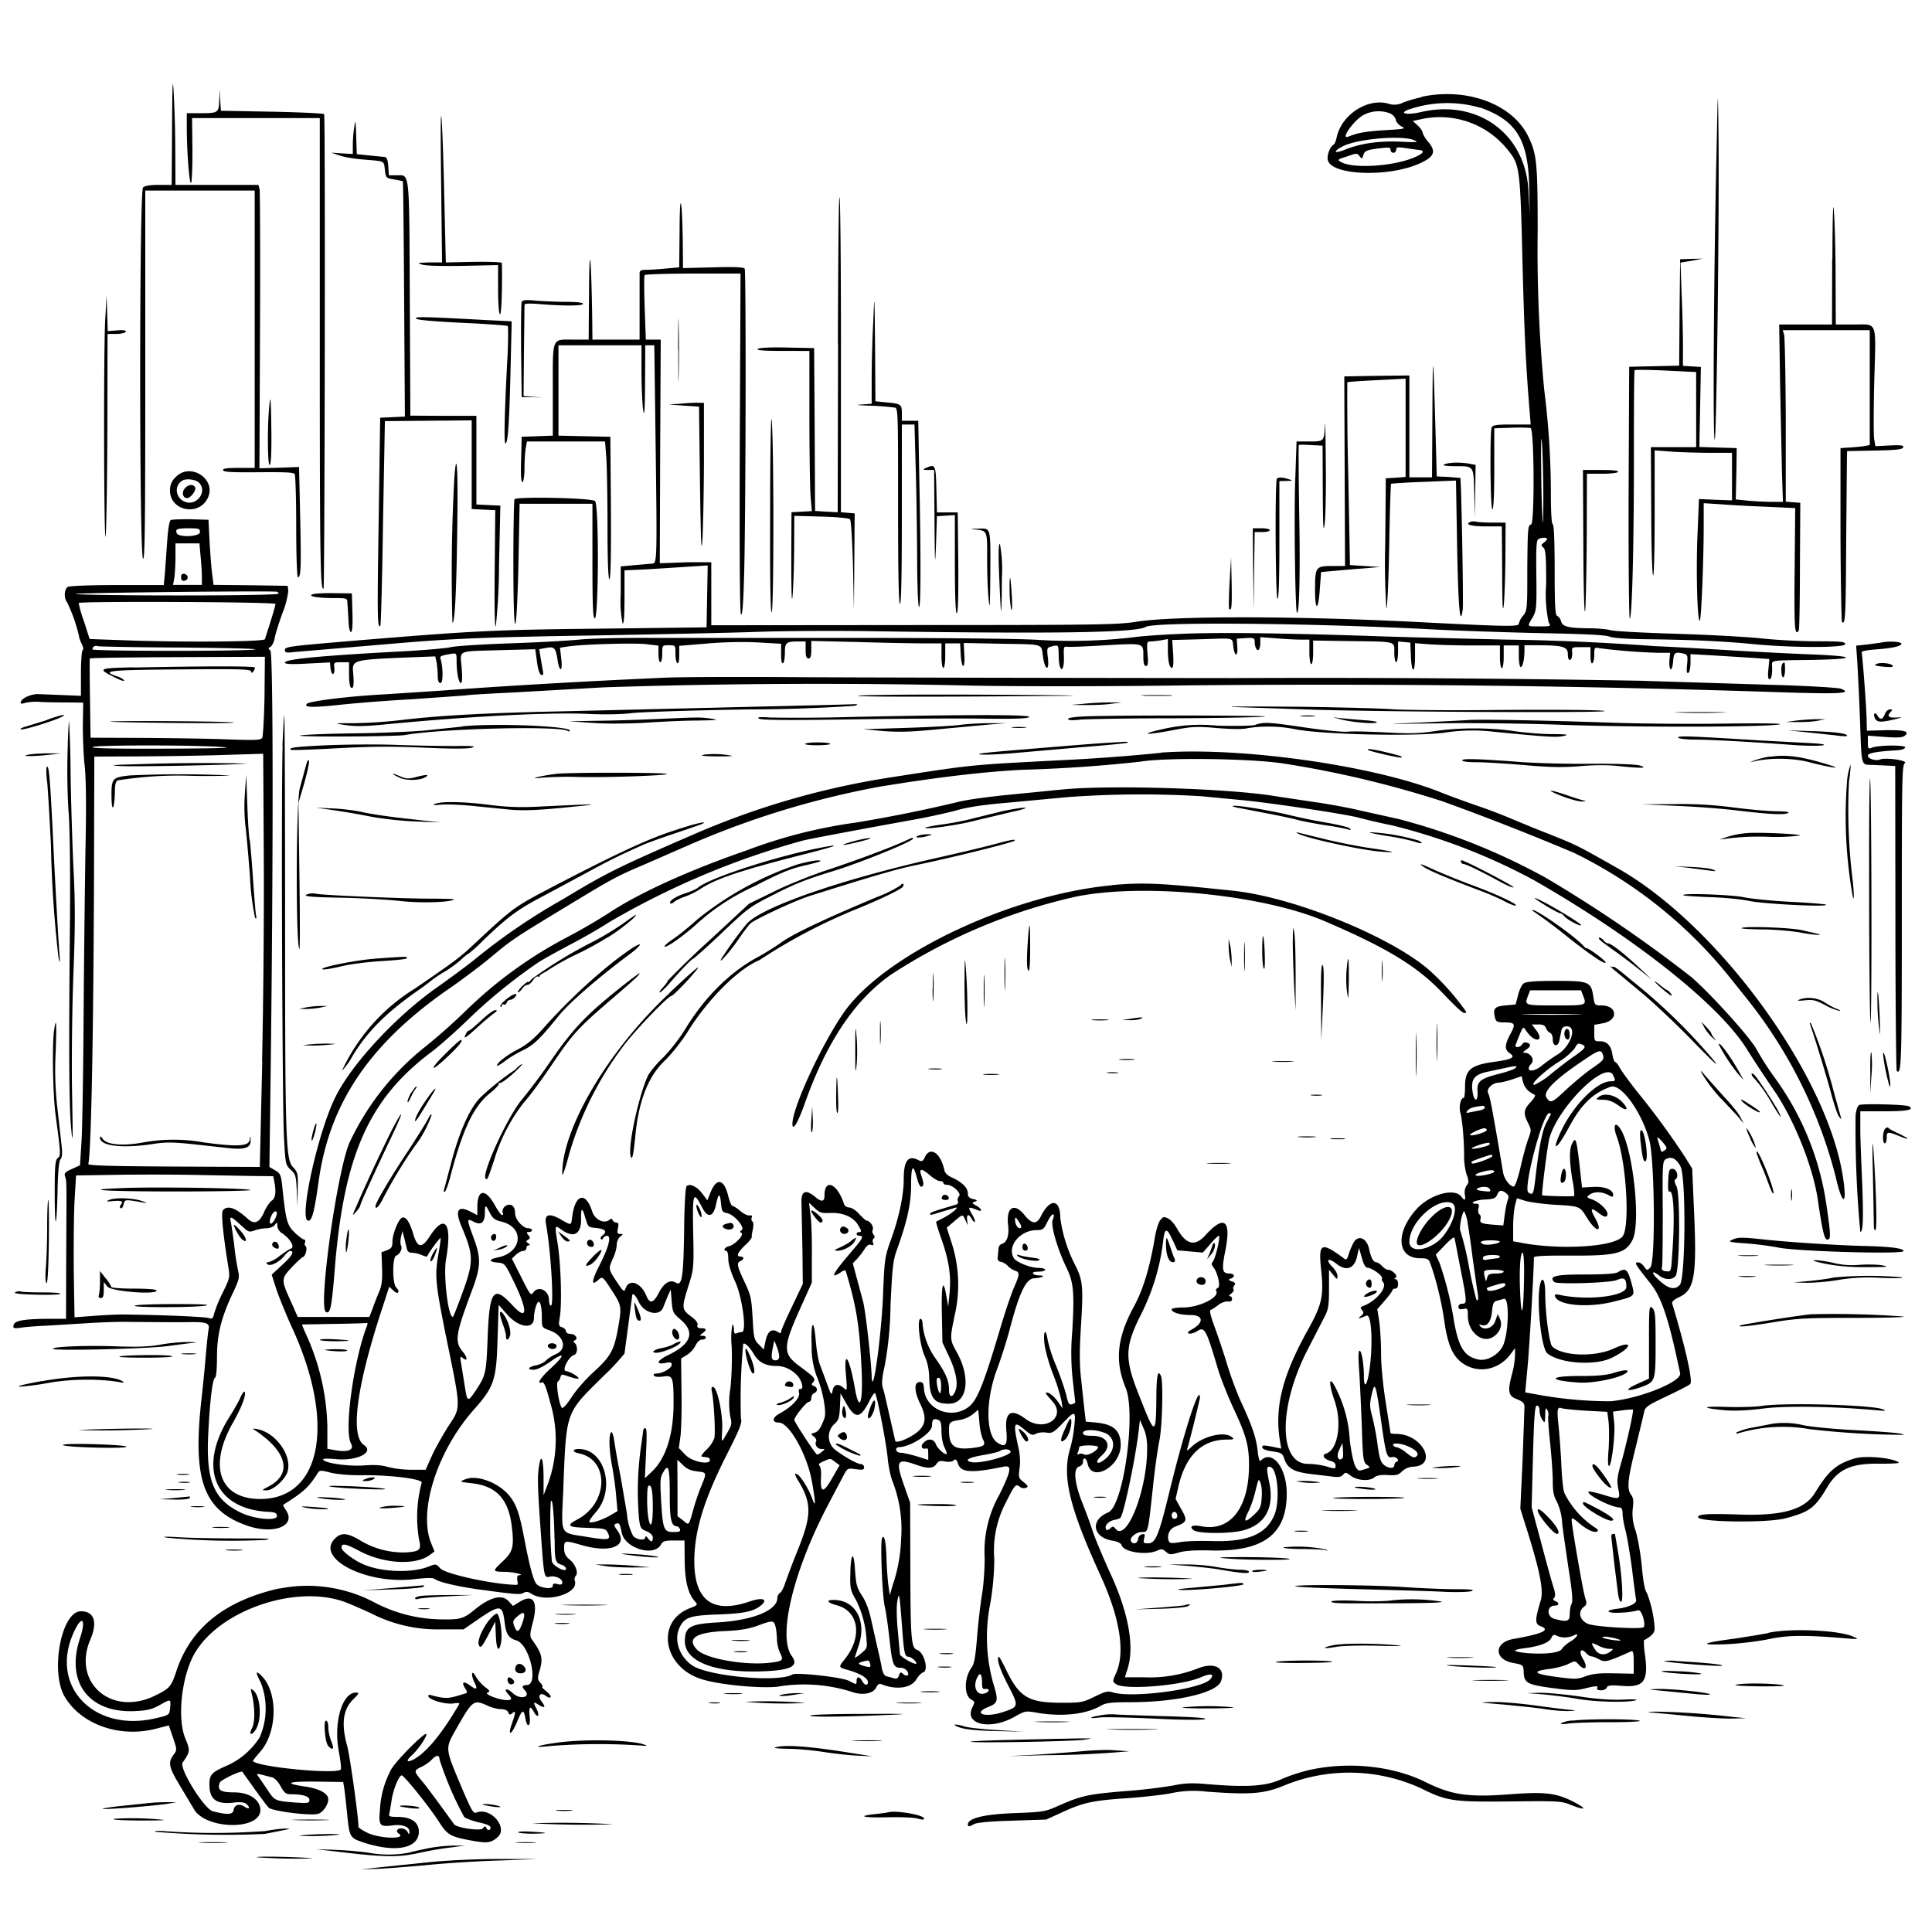 <svg xmlns="http://www.w3.org/2000/svg" id="svg" width="1024" height="1024" version="1.1">
  <path fill-rule="evenodd" d="M91.2 67.8 91 98h-7q-6.8 0-8.2 1.4c-2 2-2 194.8 0 196.7 1 1 1.2-18.3 1.2-96.9V101h58v147h-8.6c-6.4 0-8.5.3-8.1 1.3.3.9 4.8 1.1 18.7 1s18.6 0 19.2 1c.4.6.8 13.2.8 28 0 14.7.4 26.7.9 26.7 1.6 0 1.8-5.4 1.2-32l-.6-26.5-10.5.4-10.5.3.3-72.7c.2-40 0-73.8-.2-75.1L137 98H93l-.1-19.7A648 648 0 0 0 92 48c-.5-7.8-.7-2.7-.8 19.8M909.8 80c-1.5 67.6-2 150.4-1 153 1 2.7 2.6-126.1 2-166-.3-21.2-.3-21.1-1 13M116.2 53.1c-.2 6.7-.5 6.9-10.3 6.9H99v7.3c0 12.6 1.3 29.7 2.2 29.7.5 0 .8-7.7.8-17.2l-.2-17.2h67.7v124.1c0 110.6.3 126.9 2 125.2.6-.7 1-250.7.3-251.4-.4-.4-12.8-1-27.7-1.3l-27-.5-.4-5.6-.3-5.6zm637.3-1.6c-3.3.7-7.8 2-9.9 2.9a10 10 0 0 1-7.9.5c-11-3-24.7 6-27.2 17.8-.4 1.8-1 3.5-1.6 3.9-2.2 1.3-3.9 6.3-3 8.7 3 7.8 32.6 8.6 48.6 1.3 7.7-3.5 8.8-6.2 4.6-11.3a15 15 0 0 1-3.1-5c0-.8-1.2-2.5-2.6-3.8l-2.6-2.4 3.9-.8a46 46 0 0 1 47.2 17.1c5.5 6.9 5.9 10.3 7 56.6 1 39.1 1.8 55.9 3.7 79.3l.7 8.7h-10c-8.3 0-10.2.3-10.7 1.6-1 2.8-.7 43.4.4 43.4.6 0 1-7.8 1-21.4V227l9.3-.3c5-.2 9.5 0 10 .2 1.9 1.5 2.1 50.8.2 51.1-1.7.4-1.8 2-2 23 0 21.7 0 22.5-2.2 25.3a10 10 0 0 0-2.3 4.3c0 1.6-6 1.5-49.5-.7-67.1-3.5-133.8-3.6-153.5-.3-9.5 1.5-20.8 1.7-117.7 1.7l-107.3.1V298h-12.5l-11 .4-3.8.1.2-59.2.3-59.3h-7.9l-.6-16.7c-.3-9.2-.4-17 0-17.5.2-.4 11.8-.8 25.6-.8h25.2l-.4 89.4c-.2 56.2 0 90 .6 91.1.7 1.2 1.2-4.4 1.6-17.6 1-26.8 1.2-164.2.4-165.5q-.5-1.2-16.7-.7l-16 .4-.1-12.8c-.3-24-1.6-29.9-1.7-7.7l-.2 20.1-6.7.6c-3.8.4-8.5.7-10.6.7-2.8 0-3.7.4-3.7 1.8V180h-25l-.1-10.2c-.5-33.5-1.5-43.8-1.7-16.6L312 180h-8.3c-11.4 0-10.7-1.7-10.7 26.7v24.2l-8.2.3-8.3.3-.3 12.3q-.4 12.4.8 11.7c.5-.3 1-3.6 1-7.3s.3-8.4.6-10.4l.7-3.8h41.4l.7 9.2c.3 5 .6 21.4.6 36.5 0 17.7.4 27.3 1 27.3q1-.2.8-37.7l-.3-37.8-13.7-.3-13.8-.3V183h44v15.3c.1 8.3.5 17.2 1 19.7q.8 4.6.9-15.2l.1-19.8h4.8l.7 53.3c.8 59 .7 62-1.5 62.4l-9.2.8-7.8.7V315a59 59 0 0 0 1 15.5q1 .5 1-13.8v-14.4l12.8-.6 22-1.4 9.3-.6-.3 16.4-.3 16.4-56.5.7c-57.2.6-67.5 1.2-130.5 6.4-35.3 3-36.5 3.1-36.5 5.1 0 1.2 1 1.4 4.8.9l23.7-2L210 341c30.8-2.6 48.1-3.3 105-4.2 33.8-.6 72.8-1.4 86.5-1.9s39.4-.6 57-.4c99.5 1.5 143.7.9 148.7-2.2 4.4-2.8 85-2.1 148.3 1.1 16 .9 43.9 1.8 62 2.2 22.5.4 33.8 1 35.5 1.8 1.6.7 8.7 1.3 19.5 1.4 24.6.3 40 1 56.9 2.6 20.6 2 48.6 2 48.6 0 0-1.3-2.4-1.5-15.2-1.5-8.4 0-21.8-.7-29.8-1.6-8-.8-28.2-1.9-45-2.4s-32.3-1.3-34.5-1.9-7.4-1-11.6-1c-10.7-.1-13.8-.9-14.5-3.7-.3-1.2-1.2-2.5-2-2.8-1.1-.4-1.4-4.8-1.4-24.6 0-15.3-.4-24-1-24s-1-6-1-16.2a442 442 0 0 0-3.5-54.8 774 774 0 0 1-3.5-84.6c0-36-.5-40.8-5-50-8.4-17.2-32.6-26.1-56.5-21M233.8 95.9l.5 43.2h-7c-6.3.2-6.5.3-3.3 1.2 2 .6 11 .8 21.8.6l18.2-.4v12.7c0 7.5.4 13 1 13.4.8.5 1.3-14.9 1-27.2 0-.5-6.7-.7-14.9-.6l-14.8.3-.8-33.3c-.4-18.2-1-37.7-1.5-43.2s-.5 9.5-.2 33.3M784.5 57c19.2 6.8 25.5 16.9 26 42.1l.3 14.5-.7-12.5c-1.5-30.2-26.9-48.7-57-41.7-7.3 1.7-12 .8-6.6-1.3a63 63 0 0 1 38-1M737 60.2c1.4.7 2.6 2.2 2.8 3.3.2 1.2 1.5 2.7 3 3.5 2.5 1.2 1.8 1.4-8.8 2-10.5.7-14 1.3-19.3 3.4-4.6 1.9 2.8-8.7 8.1-11.5a17 17 0 0 1 14.2-.7m-549.2 7c-.5 2.8-.8 7-.8 9.7v4.7l-5.7-.3-5.8-.4 4.5 1.5c2.5.9 7.9 1.8 12 2.1 12.3 1 11.4.6 12 5.5.5 4.3.6 4.4 4.9 5.1 2.4.4 4.5.9 4.6 1 .2.2.5 28.3.7 62.5l.4 62.2-6.5.3-6.6.3-.8 54.8c-.8 50.7-.7 57 .9 55.5.3-.4 1-24.9 1.4-54.5l1-54 23-.2 23-.2v47l6.3.3 6.2.3-.3 31.5c-.2 20 0 31 .6 30a323 323 0 0 0 1.7-32.7l.7-31.2-6.3-.3-6.4-.3v-47H235l-17.5-.1-.3-62.4c-.3-68.3 0-65-6.8-65h-4.3l-.3-4.7q-.3-4.8-1.8-5l-8.2-.8-6.7-.7-.3-9.6c-.3-8.6-.4-9.1-1-4.8m561.7 7c2.6 1.1 1.8 1.2-7.1.8q-17.2-.8-29.7 4.3c-5.6 2.2-6.4 1-1.3-1.7 7.5-4.1 31.6-6.2 38.1-3.4M737 79.5q.2 1.3 1.5 1.5 1.3-.1 1.5-1.6c0-1.4.7-1.5 4.3-1l7 1c4.5.2 3.5 2-2.6 4.4-11.2 4.4-31.3 5.6-37.7 2.2-2.4-1.3-2.4-1.4 3-3.1 5-1.8 5.4-1.8 6.6-.1 1.3 1.6 1.4 1.5 2-.6.6-2.2 2-2.8 7.9-3.5s6.5-.7 6.5.8M444.2 182l-.2 89.5-6-.3-6-.4-.2-43.1-.3-43.2-14.4-.3c-9-.2-14.8.1-15.5.8q-1.2 1 13.2 1H429v34.3c0 18.8.3 37.9.6 42.4l.7 8.2-5.4.3-5.4.3-.1 25.5c0 15.5.2 23.2.6 19.5.4-3.3.8-14.4.9-24.6l.1-18.5 14.3.4c7.8.2 14.6.8 15.2 1.4s1.2 10.8 1.6 24.6l.5 23.7.2-25.7.2-25.7-3.7-.3-3.6-.3v-76c.1-41.8-.2-82-.6-89.5-.5-8.4-.8 20.4-1 76m527-44.7L971 172h-28l.5 32.3 1 47 .5 14.7h-5.7c-3.2 0-8.8-.3-12.5-.6l-6.8-.7.3-13.6.2-13.6-9.9-.3-9.9-.3.4-21.2.4-21.2-4.7-.3-4.8-.3V183c0-6-.3-18.2-.7-27.3l-.6-16.5 5.9-1 5.9-1.1-6 .1-6 .2-.3 28.2-.2 28.2-13.3.3-13.2.3-.3 66.8c-.1 36.7.2 66.7.6 66.7 1.3 0 2.3-42.7 2.2-90.4 0-22.5.1-41 .4-41.3s7.7-.2 16.5.2l16.1.8V237h-24l.2 34c0 18.7.5 34 1 34s.8-15 .8-33.1v-33.2l9.2.7c5 .3 14.2.6 20.5.6H918v25.2l-8.7-.3-8.8-.4-.8 19c-.8 19.3-.1 45.5 1.2 45.5.8 0 2.1-31.5 2.1-50.8v-11.5l9.3.6c5 .4 16 1 24.2 1.3l15 .7-.3 32.8c-.3 30.7 0 35.6 2.2 32 .3-.4.6-15.8.6-34.2l.2-33.4-3.9-.3-3.8-.3v-43.2c-.1-23.8-.5-44.2-.9-45.4l-.7-2.3H991v60.9l-3.2.6c-1.8.2-5.3.6-7.8.7l-4.5.3v45.8c.1 25.1.5 46 .8 46.4 1.8 1.7 2-3.4 2.2-41l.4-45 .1-4.6 14.7-.3c11.3-.2 14.7-.6 15-1.7.5-1-1-1.3-7-1l-7.7.4-.6-3.4c-.4-1.9-.4-16 0-31.4.9-32.5 2-29.7-11.1-29.7H973l-.1-25.2c0-14-.5-29.6-.9-34.8-.4-6.5-.7 1.5-.8 25.3m-508.4 34.1c-.5 9.3-.8 22.7-.8 29.7V214l-5.2.4q-5.8.3 4 .6a147 147 0 0 1 13.2 1c2 .1 2 .8 2 52.1 0 34 .3 52 1 52s1-16.5 1-47.5V225h6.7l.6 21.8c.4 12 .7 33.2.8 47.2 0 14 .4 26.4.9 27.5 1 2.5 1.2-21.6.3-65.3l-.6-33.2H478v-4c0-4.7-.5-5-8-5.7l-6-.6-.2-29c-.3-29.2-.3-29.2-1-12.3m-407-2.5c-1 15.8-.7 123.8.2 115.1.4-3.6.8-29.1.9-56.7L57 177h4.4c2.5 0 4.8-.5 5.2-1.1q.7-1.2-4.4-.8l-5.1.4-.3-9.5-.3-9.5zm220.7-8.8c-.3.8-.4 12.5-.3 26l.3 24.4h5.5l5.5.2-5-.4-5-.4.2-23.7.3-24.7q.1-1 8.3-.3c12.5 1 22.7 1 22.7-.2 0-.6-3.4-1-8.3-1-4.6 0-11.8-.3-16-.6-6.1-.6-7.8-.4-8.2.7m83 25.4c0 14.8 0 21 .2 13.8s.2-19.4 0-27c-.1-7.6-.3-1.7-.3 13.2m-138.8-16.6c.7.7 9.4 1.5 24.5 2.2 12.9.6 23.7 1.4 24 1.7s.3 7.4-.1 15.7c-1.6 29.8-2 46.5-1.1 46.5 1.3 0 2-9.8 2.7-39.1l.6-25.6-12.3-.6c-35.3-1.9-39.4-2-38.3-.8m538.6 50.3L759 253h-12v-54l-17.2.2-17.3.3.2 50.3.2 50.2h-7c-8.5 0-8.9.6-8.9 12.4 0 11.6 1.7 11.7 2.5.2l.7-9.4 6.7-.6c3.6-.3 10.6-1 15.6-1.3l9-.8-8-.5-8-.5-.9-48.3a1591 1591 0 0 1-.5-48.6c.2-.2 7.3-.7 15.6-1.1l15.3-.8v52.1l-5.2.4-5.3.3-.3 34.8a382 382 0 0 0 .6 34.3c.5-.3 1.2-15.2 1.5-33.2s.8-32.9 1-33 8-.7 17.4-1l17-.7.6 34.7q.9 49 3 33.5c.4-3-.7-66.3-1.3-69.6l-6.2-.5-6.3-.3-.7-25.5c-1.2-42-1.4-43-1.6-7.7m-616.4-4.8c-1.2 10.8-1 33.1.2 31.9.7-.7 1-8 .8-20-.2-15-.5-17.5-1-11.9m218.7-.6-7 .5 8 .6 8 .5.5 40.5c.4 28.3.7 37.8 1.2 31.5.4-5 .8-23.6.9-41.5v-32.5h-2.3c-1.2-.1-5.4 0-9.3.4m46.7 56.4q-.2 54.6.8 54.2c1.2-.7 1.2-90.8 0-102-.4-3.8-.8 17.7-.8 47.8m294-45.1c-.3 8.7-.4 8.8-8.2 8.8h-6.8l-.7 20.4c-.7 19 0 69.4.9 70.3 1.3 1.3 1.8-21.6 1.2-52.8-.3-19.5-.4-35.7-.2-36s3.2-.2 6.5 0l6.1.3.1 24.1c.1 19.1.3 22.7 1 17.3.5-3.9.8-18.5.6-32.5-.1-14.1-.3-23-.5-20M818 260c0 9.6 0 17.2-.3 17a492 492 0 0 1-.8-25.9c-.2-14-.1-21.7.3-17s.7 16.3.8 26m-577.2-6.5a920 920 0 0 0-1 76.5q2 0 2.6-54c.4-28.1-.4-39.1-1.6-22.5m524.8-7.5q-2.1.9 5.5 1c10.3 0 9.9-.5 10.3 14.5l.3 13 .2-14.1.2-14.1-3.7-.7c-5.1-.8-10.4-.6-12.8.4m-275 2q-2.7 1 1.3 1h3.2l.2 27.3c.2 23 .3 25 .8 12.2l.5-15 4.8-.3 4.7-.3v26c0 17 .4 26.1 1 26.1q1-.2.8-26.7l-.3-26.8h-11l-.3-12.2c-.3-13.2-.5-13.6-5.7-11.3m348.6 41.3c.1 23 .5 37.6 1 34.2.3-3.3.7-21 .8-39.2l.1-33.3h8c4.3 0 8.2-.4 8.5-1q.5-1-9-1H839zM93 253a9 9 0 0 0-2.9 7c0 10.7 15 13.8 19.9 4.2 5.2-10.1-9.2-19.6-17-11.2m583.8.6c-1.1 1-.8 63.1.3 63.8q1 .4 1-31V255l3.8-.1c3.3 0 3.4-.2 1.2-.9q-5-1.6-6.3-.3m-571.5 2c5 4.5-1 12.9-7.4 10.2-4.9-2-5.7-8.3-1.4-11.1 2-1.3 6.9-.8 8.8.9m-7.6 3.5c-1.5 2.1-.7 4.8 1.5 4.8 1.8 0 4.8-4 4.3-5.5-.9-2.2-4-1.8-5.8.7m175 5.5c-.3.3-.6 15.5-.6 33.7 0 43 1.7 43 2.7-.2l.6-31.2H314v30.6c0 24 .3 30.5 1.3 30.1 2-.7 2.2-60 .1-62.1-1.6-1.7-41.2-2.5-42.7-1M90.4 275.8c-.7.5-1.4 5.2-1.8 11.3l-1.2 16.8-.6 6.2H62c-13.7 0-25.3.4-26.1 1-1.9 1.2-2.1 6-.4 8a84 84 0 0 1 6.4 18.2c0 .7.7 2.5 1.4 4 .9 1.6 1 3 .5 3.3-.5.4-.9 6-.9 12.4v11.8l-9.7-.4-12.8-.5c-3.5-.2-8.7 2-9.3 4q-.8 1.7 2.4.6c1.6-.4 5-.7 7.4-.5s8.7.3 13.8.3l9.4.1-.2 12.1c0 6.7.4 16.4 1 21.6.7 6.3.9 21.3.4 44-.3 19-.8 59.5-1 90s-.7 60.5-1.2 66.5l-.7 11-4.3 2c-3.6 1.6-4.2 2.2-3.6 4 .9 2.6.8 1.7.6 41.3L35 699h-9.7c-13 .1-17.7 1-18.1 3.4-.4 1.6 0 1.8 4 1.3 2.3-.4 8.8-.9 14.3-1.1l21-1.3c6-.4 14.8-.7 19.5-.7 15.8.2 28.5.2 32 .2 11.2-.3 13.2.3 12.6 3.6-.4 1.7-1 8.3-1.6 14.7-.5 6.3-1.5 16-2.1 21.5-5 43.5.7 59.8 24 68 14.3 5 26.5.1 20.5-8.4q-1.4-2.1-1.3-2.6c11-7 13.3-9 18.4-17 .9-1.4 1.6-1.4 7 0 3.5.8 10 1.4 16 1.3 15.3-.2 32.7 2 32 4a70 70 0 0 0-1.4 30c1.3 5.6.5 6.4-6.9 6.9a44 44 0 0 1-24.2-6.3c-6.8-4.1-10.2-4.4-13.5-1-10.6 10.5 16.8 24.5 42.1 21.5 6.7-.8 9.9-.8 10.8-.1 2 1.6 12 4 24.6 5.7 18.3 2.5 20.7 2.7 22.6 1.6q1.8-1.1 4 .5c8 5.2 25.7-.2 23-7-.2-.8 0-1.9.5-2.4 1.6-1.6 0-6.1-3.2-8.7-2.2-1.9-2.9-3.3-2.9-6 0-4.2.2-4.3 9.5-1.6 15.4 4.4 24.8.3 18.6-8-1.7-2.3-1.8-3-.6-3.4 1.7-.6 2-.1 3 4.6 1.4 8.3 17 13.2 20.8 6.5 1-1.9 2.1-2.2 6.9-2.2h5.6l.1 11c.2 11 1.8 17.3 5.7 21.6 1.3 1.5 1 1.8-3 3.3-18.2 7-14.2 31.3 6.3 37.6 9.3 3 31.1 5 40.1 4a84 84 0 0 1 39.1 2.6c5.8 2.2 11.8 1.2 13.4-2.4q1-2.1 2.5-1.6c8 3.3 16.1 2.2 18.8-2.7 1-1.6 2.5-3.2 3.5-3.5 3.1-1 .5-10.7-3.2-11.9-3.1-1-3.5-5.5-3.6-42.5l-.1-35.5-3.2-9.1c-4.7-13.4-3.9-14.7 6.8-10.9 5.7 2 8.6 1.9 10.3-.5 1-1.6 2-1.9 4.5-1.4 1.9.4 3.8.2 4.6-.5 1.1-1 1.6-.6 2.4 1.8 1.6 4.6 7 5 24 1.5 4.7-1 4.3 1.8-2.2 15a61 61 0 0 0-7.7 33.5c0 5.8-.6 14.4-1.4 19.1s-2 14.8-2.6 22.4c-.9 10.8-1.5 14.5-3 16.5-4 5.6-4 14.9 0 17 1.8 1 1.8 1.3.5 4-4.6 9.2 9.5 12.3 22.4 5 5.7-3.2 5.8-3.2 12.5-2 12.9 2.1 25.6.7 33.3-3.9 2.7-1.5 5.4-1.8 16.5-1.8 23.8-.1 44.7-5 47-11 2.7-7.1-3.3-10.5-12.2-6.9a70 70 0 0 1-28.5 4.7h-10.2l1.5-4.7c3.7-11.8.3-30-9.4-50.8-3.5-7.7-7.6-17.4-9-21.5-1.3-4.1-4-11.4-5.9-16.1-4-10.3-4.6-17.8-1.4-18.6 1.1-.3 2-1.4 2-2.4 0-3 1.8-2.2 2.5 1 2.2 10 17.5 1.5 17.5-10 0-7.6-3.7-11-13-11.9l-5.5-.5-.7-6-1.8-16.7c-.9-8.1-.9-15 0-29 1.2-19.7.9-23.2-3-31a78 78 0 0 1-8-25c0-10.4-5.4-11-10.4-1-2.2 4.3-4.7 4-8.6-.8-5.4-6.8-9.8-4.2-8.7 5.2.7 5.5-.6 9.4-3.3 10.1q-1.7.6-1.8 2.8l-.4 4.4q-.3 1.9 1.7 2.3c1.1.2 2.8 1.2 3.7 2.2s2.6 2.1 3.8 2.5c2.6.8 2.5 2-.6 9-1.4 3.2-4.5 12.4-6.9 20.4-9.2 31-12.5 39.2-17.1 42.8-9.3 7-23.2 1.3-23.7-10-.2-2.5-.6-3.2-2.2-3.2-3.1 0-3 4.8.1 11.3 3.4 6.8 3.2 10.7-.4 14.3-3.5 3.5-12.1 7.3-12.7 5.6l-3-13.2c-1.5-6.6-3-13.4-3.6-15-.7-2.2-.4-5.5 1.1-12a191 191 0 0 0 3-32c1-20.7 1.3-23.5 3.7-30 5-13.9 7.2-23.5 7.2-33.2q0-15.6 3-4.3 1.8 7 3.4 4.2c.3-.4 0-2.4-.8-4.5-1.6-4.6-.4-4.8 4.5-.7 1.9 1.7 4.2 3 5.2 3q1.7.1 1.8 1t2 1c3 0 7.8 4.6 6.3 6-.6.7-1 1.9-.6 2.6q.4 1.3-.8 1.8l-7.6 2.3c-3.5 1-6.3 2.1-6.3 2.5 0 1-.1 1 7-1.2l6.8-2c1.4 0-2.7 3.4-6.2 5.2l-4.4 2.3c-.2.2 1 4.2 2.7 9 4 11.2 5.3 19.7 4.4 28.7l-.7 7.3-.9-5c-1.8-10.7-2.8-7.2-2.5 8.5l.3 15.5 3.8 8.1q5.7 12.6 2.7 18.5c-1.6 3-3 2.3-3-1.6 0-4.5-1.7-8.7-6.8-16A38 38 0 0 1 489 702c0-1.7-.5-3-1.1-3-2 0-.4 13.9 2.1 19.5 1.6 3.5 2.4 7.1 2.5 12 .3 10.6 2.6 13.5 10.4 13.5 9.9 0 11.9-13.8 4-27.7-3.5-6.3-3.5-6.7-.8-19.6a72 72 0 0 0-1.6-37.6l-2.7-8.4 3.9-3.3c4.6-4 4.6-4 6-.6l1.3 2.7-.4-2.7c-.4-3.3.9-3.7 2.4-.7q1.2 1.8 1.7 1.5c.3-.3-.4-2.2-1.6-4.2-2.3-3.9-2-4 3.1-2 2.8 1.2 2.1-.9-.8-2.4-2.3-1.3-2.4-1.5-.7-2.1q2.4-.7-1-1.4-2.9-.6-2.7-3-.2-4.5-8.2-8.3-3.9-1.6-4.3-4.2c-2-9-7.5-12.6-10.3-6.7-1 2.2-1.6 2.5-3.2 1.7-5.6-3-8 0-8 10 0 8.2-2.3 19.5-6.5 31.3-3.6 10-3.7 10.7-4.5 31-1 22-5.5 54.5-6 42.2-.2-8.1-3.3-35-4.5-39.5l-3.5-13-2-7.4 2.4-2.5a44 44 0 0 0 4-5.3q1.8-2.7 3.3-2 1.8.6 1-1-.5-1.7.4-2.4t0-1.9c-.7-.7-.9-2-.5-2.8.6-1.6-1.6-4.7-3.2-4.7-.4 0-2.2-1.6-4-3.5-1.7-2-4.1-3.5-5.3-3.5s-2.4-.8-2.7-1.7c-3.5-11-10.4-14-10.4-4.7q.1 5.1-4.9.8-7.8-6.5-7.3 3.6l.5 24 .2 18.5-5.7 12c-3.2 6.6-5.8 12.6-5.8 13.3 0 1-.4 1-2 0q-4.7-2.7-6.3 5.2l-.9 4.3-2.6-2.7c-2.5-2.5-2.7-3.4-3.3-14s-1-12.2-4.3-19.2c-4-8.4-4.3-10.2-2.1-11q1.4-.7 1.5-1.5-.1-.8-1.5-.9-3.7 0 2.4-6a16 16 0 0 0 3.6-4.2c-.2-.2 0-2 .5-4q.7-3.7-.2-4.4c-.5-.3-.7-1.3-.4-2q.6-1.5-1.2-1.2c-1 .2-3.3-1-5-2.5a15 15 0 0 0-4.2-2.7c-.4 0-1.3-2.3-2-5-2.2-9.2-6.2-10-9.4-2l-1.7 4.2-2.7-3.6c-2.8-3.8-6.7-5.5-8.3-3.9-.6.6-1.2 10.7-1.3 24-.4 24.7-1.1 29.2-4.5 27.1-3-1.8-6.3.2-9 5.6-2.9 5.5-4.7 5.8-6.6 1.2-3-7.1-9.3-9-11-3.5-.6 1.9-1.2 1.4-4.6-3.7-4.5-6.8-4.5-6.8-2-12.5 1.2-2.4 2-5.7 2-7.3s.9-3.5 1.9-4.2c1.6-1.3 1.6-1.3-.1-1.4-1.5 0-1.7-.5-1.2-3 .5-2.3.3-3-.8-3q-1.4-.2-2-1.2-.3-1.5-1.8-.2c-2.8 2.2-7.6-.2-9-4.4-3.4-10.8-9-9.5-10.6 2.5-.7 5-.1 5-6.1 1.6q-9.3-5.3-7.8 2.5c2.6 14.5 4.3 43.2 2.6 43.2-.6 0-1-1.3-1-2.8 0-5.3-5.6-8-8.3-4.2-1.3 1.9-1.7 1.4-6.4-8l-5-9.9 2.1-2c1.2-1.2 3-2.1 4-2.1.8 0 1.6-.7 1.6-1.5q.1-1.3 1.3-1.5 1.2 0-.3-1c-1.3-.9-1.3-1.1 0-2 1.1-.7 1.1-1.1 0-2.4q-1.6-1.8.4-1.6 1.5-.1 1.6-1c0-.5-1-1-2-1-2.9 0-7-4.7-7-8s-1.6-5-4-4.3c-2 .5-3.3 3-2.4 4.4q.3.8-.5.9c-.5 0-2.2-2.3-3.8-5.2-5-9-9.3-8.6-9.3 1v4.3l-3-1.6q-11.3-6-5 8.5c6 14.3 6 17.8.4 33.4-2.7 7.5-5.1 13.6-5.4 13.6-2.5 0-5.1-22-3.6-30.5 3.4-19-.5-24.7-8.5-12.4-4.4 6.9-6.7 6.5-9-1.5q-3-9.7-6-8.1c-1.9 1.2-4.9 8.7-4.9 12.5 0 3-.5 3.7-3 4.7l-2.8 1 .3 8.3c.2 6-.1 9.2-1.4 12.3-1 2.3-2.6 6.3-3.5 9l-1.8 4.7h-38l-3.4-7.7c-5.5-12-5.5-12.4.2-18.6 2.7-2.8 5.4-5.3 6-5.5 1.4-.4 2.5-5 1.3-5.8q-.7-.5-.2-2 .4-1.2-.5-1.4c-.6 0-2.9-1.7-5-3.7-4.1-4-4.7-6.1-6.7-25.5-.6-5-1-6-3.7-7.5l-3-1.8.7-54c1.4-113.5 1.3-218.4-.2-219.7-1.2-1-1.2-1.3.1-2 .8-.5 1.8-2.5 2.2-4.6.3-2 2.2-7.9 4-13a45 45 0 0 0 3.2-12l-.3-2.7-19.7-.3-19.6-.2-.7-5.3c-.4-2.8-1-10.6-1.4-17.2l-.6-12-9.5-.3c-5.2 0-10 .1-10.6.5m688.8 1c-3 1.3.6 2.3 8.4 2.3h8.4l.2 24.3q0 24.2.8 17.7c.4-3.6.8-15 .9-25.2l.1-18.8h-6.7c-3.8 0-7.7-.2-8.8-.5a7 7 0 0 0-3.3.1M106 282c0 2.5-11.4 3-12.3.6-.9-2.2.2-2.6 6.5-2.6 5.1 0 5.8.2 5.8 2m411.5-1.3c5.7.6 5.8 1 5.7 14.5 0 6.8.2 16.4.7 21.3.7 7.8.8 6 1-12.2.1-25.3.4-24.3-6.3-24.1-4.7.1-4.8.2-1.1.5m146.7 21 .3 21.8.2-20.7.3-20.8h4c2.2 0 4-.4 4-1s-2-1-4.5-1H664zM820 285.6q-.2.8-1.7 2c-1.6 1.2-1.6 1.5-.3 2.6 1.2 1 1.5 4.5 1.5 19.3a72 72 0 0 0 1.3 20.3c1.3 2.2 1.2 2.2-4.8 2.2-6.9 0-6.7.3-3.7-4.7 2-3.6 2.2-4.7 2-22.2-.2-14 0-18.7 1-19.3 1.5-1 4.7-1 4.7-.2m-713.7 9.1c.4 3.8.7 8.7.7 11v4.3H91.7l.7-3.7c.3-2.1.6-7 .6-11V288h12.7zm423.3 10.9c.4 9.8.8 18 1 18.2s.4-7.5.4-17.2a75 75 0 0 0-1-18.2c-.8-.5-.9 4.7-.4 17.2m122.1 3.2c-.4 7.4-.5 13.6-.2 14 1.3 1.2 1.5-1.6 1.3-14l-.3-13.4zM96 306q0 2.2 1.8 1.8 1.6-.4 1.7-1.8-.2-1.4-1.7-1.8-1.9-.4-1.8 1.8m439.1 7c0 4.2.5 8.6.9 10s.6-1.7.3-7c-.7-11.5-1.3-13.1-1.2-3m-387.4 1.6c.2.6-18.6 1-53.7 1-29.7 0-54-.4-54-.8 0-.6 99.5-1.7 106.4-1.2q1 .1 1.3 1m18.3.3c-3.6 1 2 2.1 11.1 2.1 6.5 0 7 .1 7 2.3l.3 4.2.4 6.8c.1 2.6.7 4.7 1.2 4.7.7 0 1-3.7.8-10.2l-.3-10.3-9-.1c-5-.1-10.1.1-11.5.5m-20 5.2c0 .6-1.2 4.8-2.6 9.3l-3 9.4c-.4 1.4-45.5 1.7-75.9.5l-17-.6-3-9.4a62 62 0 0 1-2.8-9.7c1.1-1 104.3-.6 104.3.5M625 336c-9.6.4-20.6 1.2-24.5 1.8a283 283 0 0 1-51 1.3c-9.8-.6-51.2-1-98-1H344c-14.6-.1-31.2.3-37 .9s-22.4 1.5-37 2-28.5 1.4-31 2-12.2 1.4-21.5 2c-47.3 2.5-66.5 4.3-66.5 6.2 0 .8 3.4 1 12 .5l11.9-.6.3 3.2q.4 2.8 1.3 3c.6-.3.9-1.7.7-3.3-.3-2.9-.2-3 3.7-3h4.1v6.4c0 3.6.4 6.7 1 7q2 1.6 1.2-7.5c-.6-7.2-.8-7.2 30.4-8.5l13.1-.5.7 3.2c.3 1.7.6 4.9.6 7q0 4 1.5 3.9c1.4 0 1.4-8.1 0-12.8-.5-1.4.2-1.7 5.3-2.6 3.2-.5 3.2-.5 3.2 3.7 0 6.1 1.1 11.7 2.3 11.7q1-.1.4-8c-.8-9.7-3-8.7 20.4-9.4l18.6-.5.9 6.6c.5 4 1.4 6.8 2.3 7q1.4.7.8-2.3l-1.2-7-.7-4.3 3.7-.7c4.3-.8 5 0 6 6.2 1 7 2.8 6.7 2-.3l-.7-6 3.9-.6c7.2-1.2 34.7-2 41.6-1.3l6.7.8v4.4c0 2.4.4 4.4 1 4.4s1-2 1-4.5c0-4.5 0-4.5 3.5-4.5s3.5 0 3.5 4.4c0 2.5.4 4.8 1 5.1q1 .4 1-4.3v-4.9l14.6-1.2c9.1-.8 19.1-1 27-.6l12.4.7v5.5q0 5.3 1 4.8c.6-.3 1-2.8 1-5.5 0-5.4.7-6 7-6h4v4.5c0 3.3.4 4.5 1.5 4.5s1.5-1.2 1.5-4.7v-4.6l24.8.6c13.6.4 29 .7 34.4.7h9.8v6.5c0 3.7.4 6.5 1 6.5s1-2.8 1-6.5V341h7.9l.3 6c.2 3.3.8 6 1.3 6s.9-2.5.6-6.1l-.3-6.1 20 .4c22.9.4 21-.2 22 6.8 1 7.4 3.5 8.1 2.6.7-.6-5-.5-5.4 1.7-6 3.8-1 3.9-1 4 3.6 0 2.3.2 5.2.5 6.4 1.1 4.1 2.5 1.2 2.3-4.6-.2-5.2-.1-5.6 1.8-5.3 1.2.2 10.3-.2 20.4-.8 20.6-1.1 19.9-1.4 19.9 6.3q0 4.8 1.4 4.7c1 0 1.3-1.4.8-6.5-.4-5.9-.3-6.5 1.4-6.5 1 0 3.6-.3 5.6-.6l3.8-.7v5.4c0 6.3.8 9.9 2.2 9.9q1-.2.6-7.4l-.5-7.4 15.6-.4c18-.6 16.1-1 16.8 4.1.7 5.4 2.5 5.3 2.1-.1l-.3-4.3 4.8-.3c4.1-.3 4.7 0 4.7 1.7 0 2.8 1 5.2 2.1 4.5.5-.3.9-2 .9-3.6v-3.1l8.3.6c4.5.4 10.3.7 13 .7h4.7v6.5c0 3.7.4 6.5 1 6.5s1-2.7 1-6.2v-6.3l20.2.3c24.4.3 22.8 0 22.8 6.2 0 2.7.5 5 1 5s1-2.5 1-5.6V340l3.3.3 3.2.3.3 7.3c.4 9.3 2.2 9.4 2.2 0v-7l7.7.6c4.2.3 14.3.6 22.5.6H795v6c0 3.3.4 6 1 6s1-2.7 1-6v-6h8v5.4c0 3 .4 5.7.9 6 1 .6 2.1-4 2.1-8.5v-3h6.9c13.5 0 16.1.8 16.1 4.7q0 3.4 1.3 3c.7-.2 1-1.7 1-3.6-.3-3.1-.3-3.1 4.7-3.1h5v4.6c0 2.7.4 4.3 1 3.9s1-2.4 1-4.6c0-3.6.2-3.9 2.3-3.4a312 312 0 0 0 31.5 2.5h6.4l-.4 4.3c-.1 2.3.2 4.3.7 4.5.5.1 1.1-1.8 1.3-4.3.3-4.7 1-5.2 5.8-4 1.9.6 2 1.2 1.6 5.7q-.6 5.3.7 4.4c.6-.4 1.1-2.8 1.1-5.3v-4.6l12.3.7 20.9 1.3 8.6.6-.5 5.3q-.6 5.5.6 5.4c1 0 1.6-3 1.3-7.7 0-2.3 0-2.3 19.6-2.5 26-.4 26.2-2 .2-3-10.7-.4-30-1.4-43-2.2s-30.2-1.8-38.5-2.1a1315 1315 0 0 0-79-3.5c-25.3-.6-58.8-1.4-74.5-2-46.4-1.5-80.4-1.9-99-1m372 4.6-7.4 1-5.8.6.7 10.1c.3 5.6 1 19.5 1.4 31 .8 23.1.5 22 6.3 22.1l8.3.4 4 .2.1 80.5c0 44.3.4 80.8.7 81.1 2.5 2.5 2.7-4.2 2.7-81.3 0-73.7.1-80.7 1.6-81.8 2-1.4-9.9-3.1-13-2-2.3 1-6.6-.3-6.6-2 0-1.3 4.4-2.2 15-2.8 2.5-.1 4.5-.7 4.8-1.5.5-1.5-14.8-1.3-18 .2-1.5.7-1.8.3-1.8-2.8v-3.7l9 .7c6.6.5 9.4.3 10.5-.6 2.8-2.3.3-3.1-9.8-3l-10.2.3-.2-7.4c-.2-6.8-2.1-31.9-2.6-34.2-.1-.5 2.7-1.1 6.3-1.4q14.2-1 14.8-3c.3-1.2-6.5-1.7-10.8-.7m-901.8 2.6c23 .2 41 .6 40 1-2.5 1-86.2 1-86.2 0 0-1.5 1.3-2.2 3-1.7.8.2 20.3.6 43.2.7m45 25.6c-.2 11.4-.8 21.4-1.2 22.2-.7 1.3-3.3 1.4-18.1.9-9.6-.4-29.9-.7-45-.8L48 391l-.3-20.7c-.2-11.5-.2-21-.1-21.3 0-.3 21-.6 46.5-.7l46.3-.2zm804.6-17.1c-1 1-.8 7.3.3 7.3.5 0 1-1.8 1-4 0-4-.2-4.5-1.3-3.3m49.8.2c-1.5.6-.8 1 3 1.4 2.8.3 5.2.3 5.4.1 1.5-1.4-5.6-2.7-8.4-1.5m-923.7 1.8c-18.7.4-19.4.7-10.7 5 3.3 1.8 5.8 2.6 5.6 2s-1.8-1.6-3.7-2.2c-8.9-3-4.7-3.4 33.4-3.7 32.9-.3 37.6-.1 37.6 1.2 0 1.6 2-.6 2-2.2 0-.8-25.2-.8-64.2 0m281.2 5.4c-44.8 2-87 4.5-117.5 6.8l-30.6 2c-19.2 1-39.9 3.6-41.3 5-2 2 2.9 2.1 17.1.6 8.2-.9 25.6-2.3 38.8-3l28-2c2.2-.4 13.9-1 26-1.6l47.5-2.7a3503 3503 0 0 1 195.5-.9c27.3.5 75 .4 110.5-.1a7323 7323 0 0 1 320.5 3.7c29.2.9 35.5.5 29-2-1.4-.5-17.6-1.5-35.8-2l-70.7-2.2a9876 9876 0 0 0-215.5-1.4c-97.9-.1-202.5-.3-232.5-.5s-61-.1-69 .3m102.7 9.6c-.5.6 47.5.6 109.8 0 13.2-.2-6-.4-42.7-.6s-66.9.1-67.1.6m151.6 0h13.5c3.7-.3.6-.4-6.8-.4s-10.5.1-6.7.3m-31.8 4.3-7 .6 8 .1c4.4 0 10.5-.2 13.5-.7l5.5-.7H588c-3.6 0-9.6.3-13.5.7m-138 .7-138 3.3c-41.6.9-65.3 2.2-85.5 4.6a256 256 0 0 1-24.5 1.7c-11.8 0-12 0-5.5 1 4.6.7 10 .7 18.5-.1 44.9-4.4 89.2-6.8 110.5-5.8 8.6.4 17.8.2 22.5-.4 4.4-.6 32.3-1.5 62-2a878 878 0 0 0 56.5-1.9c2.2-.8 1.9-1-2-.8zm216.5 1 45 1.5c46.9 1.3 165.4 1.7 151.5.5-5-.5-30.2-.6-56-.4-26 .3-51 0-55.6-.4s-26.6-1-48.9-1.3c-22.3-.2-38.5-.2-36 0m346 3.9q-1.7 4.4-3.9.8c-1.1-2.1-2.4-1.3-1.5 1 .9 2.5 2.9 2.7 9.6 1.2 5.3-1.3 5.7-1.4 2-1.2q-6.4.4-3-3.1 1.5-1.4-.5-1.2c-1 0-2.2 1.1-2.7 2.5m-108.8-.8c5.9.2 15.8.2 22 0 6.2-.1 1.4-.3-10.7-.3s-17.2.2-11.3.3M25 381.6 14 385c-2.5.7-3.8 1.4-2.8 1.6 1.6.4 18.5-4.9 21.8-6.8 2.9-1.6-1.2-.8-8 1.7m124.8 13.6c-.8 24.4-.2 190 .7 207.3.8 14.7.8 15 3.6 17.6 2.6 2.4 2.8 3.3 3.2 11l.3 8.4.2-9c.2-8.4 0-9-2.4-11.7-4-4-4.3-13.6-4.3-133.7 0-58-.2-105.6-.4-105.8s-.6 7-1 16M451.6 380a988 988 0 0 1-43.5.3c-5.7-.4-7-.2-5.8.6s15.4.9 48.5.4c25.8-.4 57.4-.6 70.4-.4 16.6.2 23.8 0 24.3-.9.8-1.3-33.8-1.3-93.9 0m126.3-.4c-7.5.2-11.8.8-11.8 1.4q0 1.2 6.8.4c3.7-.3 26.2-.7 50-.7 23.8-.1 45.1-.5 47.5-.9 4-.6-69-.8-92.5-.2m112 0c1.7.2 4.7.2 6.5 0s.3-.4-3.3-.4-5 .2-3.2.4M350 381c-8.5.4-23 .9-32 1l-16.5.3 12 .8c7.3.6 18.3.5 28 0 8.8-.6 21.6-1.2 28.5-1.2 10.3-.2 11.5-.3 7-1-6.2-.8-5.8-.8-27 .1m360 .1c5 1.5 17.1 2.7 19.5 1.9 1.2-.4-1.7-1-7-1.3l-12.5-1.1-3.5-.5zm67.5.6-25 1.3c-20.3.8-20 .8 8.5.4 16.2-.3 46.8 0 68 .8 40 1.4 108.7 1.2 114.3-.3 1.8-.5-10-.6-27.8-.4-17 .3-43.8.1-59.5-.4-37.4-1.3-73.5-2-78.5-1.4m174 .3-5 .7h6c3.3.1 8-.2 10.5-.6l4.5-.9H962c-3 .1-7.7.4-10.5.8M35.8 399.7c-.3 9.8 0 23.9.6 31.3.6 7.8.9 31.1.7 55-.7 72.6-.5 100.2.6 112 .9 9.7 1 7 .5-18.5-.3-16.6 0-44.7.7-63 1-26 1-38.1 0-57-.6-13.2-1.3-35.9-1.5-50.5a539 539 0 0 0-.8-26.8c-.2-.1-.6 7.7-.8 17.5m22.7-17.2c.5.2 16.8.5 36 .7 19.3.2 32.3 0 29-.3-6-.7-67-1-65-.4m450.5 1.7c-3.6.5-16.6 1.2-29 1.6l-22.5.7 11 1c8.6.6 14.9.4 29-1l27-2.5 9-.7h-9c-5 0-12 .4-15.5.9m156.5 0c-1.8.5-10.2.7-20.5.4a88 88 0 0 0-28.5 1.8c-13.6 3-9.2 3.4 5.7.5 9.6-1.8 12-2 23-1 7.8.6 13.8.7 16.3 0a73 73 0 0 1 25.5.7c14.2 2.7 61.2 3.8 78.2 1.8a95 95 0 0 1 27-.5c28.7 2.8 32.8 3 36.5 2.2 3.1-.7 2-1-6.2-1-5.5 0-14.5-.8-20-1.6-13.1-1.9-29-1.9-42 0-8.3 1.3-13.5 1.4-25.7.7-8.4-.4-17.6-.7-20.4-.4s-13-.8-22.6-2.2c-19-2.8-21.7-3-26.3-1.5m-420.5 1-19 2c-5.8.6-23.2 1.4-38.7 1.6s-28.3.8-28.3 1.2c0 .8 50.8.5 55.5-.3 19.6-3.5 81.7-5 86.4-2.2q1 .6 1.1-.2c0-2.4-40.6-4-57-2.2m291.8.7c1.7.2 4.7.2 6.5 0s.3-.4-3.3-.4-5 .2-3.2.4m420.7 2.4 15.8 1.7c3.1.5 5.7.5 5.7.2q.2-1.9-19-2.5l-12.5-.4zm-68 2.9c.3.5 4.3 1 8.8 1 8 0 31.6 1.3 54 3 6 .3 12.3.4 14 0q2.8-.7-9.8-1.3c-7.1-.4-20.2-1-29-1.6-32.8-2-38.7-2.2-38-1.1m-462.7 3.2c-.7.4 2 .8 6 .8s7.2-.3 7.2-.7c0-1-11.7-1.1-13.2-.1m160.2-.5c-5 .3-14.6 1-55 4.4-6.9.6-12.7 1.2-13 1.5-.7.7 9.2.4 20.2-.6l34.3-3c13-1 24-2.1 24.3-2.4.3-.4-.8-.5-2.4-.4zM173.1 395c-16.9.8-20.2 1.3-19 2.4.2.3 8.7 0 18.9-.5 25-1.4 33.3-1.4 55-.5 11.6.5 19.8.5 22-.1 2.7-.8.7-1-9-.9-6.9 0-20.8-.2-31-.6s-26.8-.2-36.9.2m-54.6 1c5.8.4-4.8.7-30.2.8-25.7.1-39.3-.1-39.3-.8 0-1.2 55.4-1.2 69.5 0m606.6 1.5c.8.7 17.3 4.5 17.7 4 .6-.6-.4-.9-9-3q-10-2.3-8.7-1M615.4 399a1025 1025 0 0 1-54.4 4c-47.8 2.5-44.9 2.2-89.4 9.1a423 423 0 0 0-104.1 30.2c-40.3 17.5-45.4 20-69.3 34.4a325 325 0 0 0-46.8 32c-4 3.2-12.9 9.8-20 14.8-21.4 15.1-44.4 39.8-53.3 57.3-9.5 18.5-20 66.2-14.7 66.2 2 0 3.2-4.5 5.5-21 5.8-41.7 27.4-73.4 70.3-102.8 6.2-4.3 15.6-11.4 20.8-15.7 11.4-9.5 12-9.9 38-25.7 26.6-16.1 28-17 44-23.8l23.8-10.4A463 463 0 0 1 466 417q45.6-7.5 76-9a763 763 0 0 0 62.4-4.3c13.5-2.3 58.8-1.7 76 1a549 549 0 0 1 84.4 20.1 1433 1433 0 0 1 69.4 27.2 242 242 0 0 1 83.8 67.5l8 10a251 251 0 0 1 47 94.4c3.3 14.7 6.1 15.7 4 1.3-7.5-54.1-65.8-134.6-119.6-165-22.2-12.6-22-12.4-37.3-18.5-7-2.7-15.7-6.4-19.6-8a280 280 0 0 0-18-6.8c-6-2.1-14.6-5.2-19-7-35.5-14.2-105.7-24.1-148.1-21M15 400c-5 1 3 1 11.5 0l6-.7h-7c-3.9 0-8.6.3-10.5.7m124 162.5-1.3 56-45.6-.2c-34.1-.2-45.5-.5-45.3-1.4 1.7-6.6 3-82.4 3.1-186.6L50 401l25.3-.1c13.8-.1 34-.4 44.7-.8l19.5-.6.3 53.5c.2 29.4-.2 78.7-.9 109.5M373 400.1q-3.7.6 6 .8c5.1 0 9.1 0 9-.3a48 48 0 0 0-15-.6m565 1a46 46 0 0 0-8 2l-2.5 1 2.5-.5c8.5-2 20.7-1.7 29 .5 10.3 2.7 18.4 3.9 11 1.6-15-4.7-23-5.8-32-4.5M162.1 406l-3.2 11.8c-2 7.2-2.2 83.4-.2 85.2.3.3.3-17 0-38.5l-.5-39 3-10.2c1.6-5.7 2.8-11 2.6-12q-.6-1.5-1.7 2.7m612.9-3c0 .6 3 1 7.8 1 4.3 0 15.6.7 25 1.5 13.4 1.2 20.2 1.3 29.5.6 7.8-.7 15.4-.7 21.2 0q17.8 1.8 10.5-.4c-2-.6-12.9-1-26.5-.9a539 539 0 0 1-35-.8c-23.7-1.8-32.5-2.1-32.5-1m-700.5 2c-15 .4-17.3.6-11 1 7.1.5 58.5-.5 67.5-1.3a981 981 0 0 0-56.5.3m904.5 8.7a242 242 0 0 0 2.6 59.2c1 6.7 1.3 2.3.4-6a302 302 0 0 1-2-52.7c.7-4.6 1-8.5.8-8.8a32 32 0 0 0-1.8 8.3m-954.2-7.2c-.4.6-.3 4.2.2 8 .4 3.9 1.3 19 2 33.5a628 628 0 0 0 4 59.5c.8 3.5.9 3.3.5-2-.8-10.9-2.5-41.6-3.6-65.5-1.3-26.2-2-35-3-33.5m965.8 67.8c0 36.8.4 67.1.7 67.5.8.8.6-122-.2-128.8-.4-3-.6 24.6-.5 61.3m-696.2-64.1c-9.2 1.2-15.2 2.9-7.5 2a196 196 0 0 1 19.5-.4c15.5.4 47.9-.8 47-1.6s-52.9-.9-59 0m-225.7.8c-9.3 1-9.8 1.5-9.7 11.4.1 8.9 1.6 6.5 1.8-3q0-5.4 1.6-5.8a204 204 0 0 1 39-2.4c7.7.2 17 .1 20.5-.2a573 573 0 0 0-53.2 0m143 1.2c4.4 2 13.2 1.3 14.7-1.2.3-.4-2-.2-5 .6-4.8 1.3-5.9 1.3-9.1 0-5.3-2.3-5.7-1.8-.6.6m-82 8.3a99 99 0 0 0 .2 16.5c.5 3.6 1.6 16 2.5 27.5a131 131 0 0 0 2.7 22q1 1.1.5-1.5c-.3-1.4-1-10.6-1.7-20.5s-1.4-18.7-1.7-19.5-.9-9-1.2-18l-.6-16.5zm432.7-2-30.4 3c-9.5 1-20.5 2.5-24.5 3.6a770 770 0 0 1-54.1 10.9 264 264 0 0 0-58 14.8c-31 10.7-57.8 23-73.4 33.5a319 319 0 0 1-21.8 12.6 228 228 0 0 0-53.3 38.7 309 309 0 0 1-21.5 19.1 141 141 0 0 0-40.3 51c-6.6 15.5-16.6 87-12.5 89.6 2.3 1.5 3.1-2.2 4.7-22.3 4.8-60.5 18-90.4 51.1-115.3 4.4-3.3 13.4-11.3 20-17.7 10.8-10.5 23.8-21 36.5-29.7 2.5-1.7 10.4-6 17.5-9.8 7.1-3.7 16.1-8.9 20-11.5A427 427 0 0 1 426 445.4c7.8-1.7 38-7.3 58-10.9 7.9-1.4 18.2-3.7 23-5q8.5-2.5 26.5-4l32.2-3a533 533 0 0 1 70.8-.5l21 2c15.3 1.4 57.2 7.7 63.1 9.5a314 314 0 0 0 17.4 4 319 319 0 0 1 75 29c53 30.3 97.6 65.5 112.5 89A717 717 0 0 0 941 579c10.4 15.6 20 39.9 22.5 57 2.4 16.6 3.5 21 5 21 2 0 1.9-2.2-.5-18.7a151 151 0 0 0-27.5-67.3 157 157 0 0 1-9.6-15c-3.2-6-23.7-28.8-34.4-38.1a719 719 0 0 0-77.1-52.6 339 339 0 0 0-78.1-31.2l-20.3-4.5c-5.8-1.4-17-3.5-25-4.6l-20-3c-24-4.1-88.6-6.1-113.5-3.5M828 422c4.1 1.6 8.9 2.9 10.5 2.8q3 0 1-.5c-1.1-.2-5.2-1.5-9.2-2.9-9.8-3.3-11.5-3-2.3.6m-597.5 4q-2.2 1 3 .5c2.8-.3 9.7 0 15.5.5l20 2c9 .9 16.5.5 40.5-2 8.9-1 3.7-.8-25.5.6-8.9.4-16 .1-24.5-1-13-1.7-25.9-2-29-.5m657.5 1a497 497 0 0 1 30.5 2.2c18.7 2.3 26.7 2.7 29 1.7q2.2-.9-5.5-1c-4.1 0-14.5-.9-23-2-10.8-1.4-20.5-2-32-1.8l-16.5.1zm-232 1 15.5 3c6 1.1 13.3 2.7 16 3.4 2.8.8 9.5 2 15 2.9a119 119 0 0 1 12 2.2q2.2.8.9-.5c-.6-.7-6.5-2.1-13-3.2a299 299 0 0 1-19.4-4c-8.8-2.1-25.4-5-29-4.8q-2.2.1 2 1m-478.6 1.4c5.4.8 14.2 2.3 19.5 3.4 5.3 1 15.7 2.2 23.1 2.5l13.5.5-17.1-1.9c-9.4-1-20.2-2.6-24-3.5s-11-1.8-15.9-2l-9-.4zm354.1.4-15.5 3.8c-4.1 1.2-11.7 2.6-16.8 3.3-5 .7-9 1.5-8.8 1.8 1 .9 19.2-1.8 27.1-4l18.5-4.4c5.8-1.2 9-2.3 7-2.3s-7.1.9-11.5 1.8m-175.4 10.7c-13.3 4.3-31.3 12.8-63.9 29.8C272 481 272.1 481 250 501.6c-6.3 5.9-9.7 8.4-30 22.3a101 101 0 0 0-38.8 43.7 37 37 0 0 0 5.7-8c8-13.1 18-23 34.6-34.6 2.8-1.9 5.9-4.3 7-5.2s4.2-3.1 7-4.7 6.7-4.5 8.8-6.4c2-1.9 3.7-3.2 3.7-3a62 62 0 0 0 7.3-6.5c13.5-13 18.7-17 32.5-24.2l24.2-13c9.8-5.4 16.7-8.8 28.4-14 2.6-1.2 11-4.2 18.5-6.7s13.8-4.7 14-5c1.4-1.2-5.2.4-16.8 4.3m331.9 1.2c3.6 2.3 33.8 8.9 44 9.6q14 1-5.8-1.9c-5.6-.8-16-2.8-23-4.5l-14.7-3.6q-2.4-.6-.5.4m46.7 1.2a133 133 0 0 1 14.4 2.9c4.4 1.5 6 1.3 2.7-.4a109 109 0 0 0-25.5-4.4c-1.6 0 2.2.9 8.4 1.9m190.8-1.4a47 47 0 0 0-14 3.4 136 136 0 0 1 25.2-1.5 99 99 0 0 0 17.5-.7c-.9-.9-24.4-1.8-28.7-1.2m-439 1.4c-2.7 1.2 1.8 1.2 5.5 0q3.7-1-.5-.8a15 15 0 0 0-5 .8m-34.5 3c-8.6 2.4-5.6 2.4 4 0 4.1-1 6.4-1.8 5-1.8s-5.4.8-9 1.8m28-.4c-8.6 3.9-27.7 11-41.5 15.5-8.2 2.7-21 7.8-28.2 11.4L397 479l-21.6 20a443 443 0 0 0-21.5 20.8c0 .4-1.1 2-2.5 3.5s-2.2 2.7-1.7 2.7 2.6-2 4.6-4.2c6.2-7.2 12-13.3 13.3-13.8.6-.3 6.8-5.8 13.6-12.2 15.8-15 15.4-14.7 29-21.7 11.5-5.8 17-8 31.7-12.5 14.9-4.6 42-15.7 42-17.1 0-.7 0-.7-4 1.1m48.5 1.5c-3.9 1.1-18 4.5-31.4 7.5-50.8 11.4-93 26-101.2 35a216 216 0 0 0-13.4 18.4c-2.3 4.1 4.9-4 9.1-10.3 2.7-4 5.6-7.7 6.4-8.4 3.4-2.6 24-12.2 31.5-14.5 31.7-10 45.5-14.1 55.7-16.2 19.5-4 51.5-12 52.6-13q1.6-1.5-9.3 1.5m-94.5 2.4c-24 4.8-58.2 16-64 21-.8.7-3.9 2.1-6.8 3-5.2 1.7-8.8 4.2-7.8 5.3.3.3 1.4-.1 2.3-1 1-.7 3.6-2 5.8-2.7a40 40 0 0 0 7.6-3.8c8.7-5.7 21.5-10 57.9-19.2 15.3-3.9 17.7-5.1 5-2.6m-11 8.6a171 171 0 0 0-53.4 29.3c-4.4 4-10.3 8.7-13 10.5s-4.5 3.5-4.3 3.8c.8.8 8.5-4.5 16-11a117 117 0 0 1 31.7-21c13-6.7 18.6-9.1 25.8-10.8 5-1.1 9.2-2.3 9.2-2.5 0-.9-4.8-.2-12 1.7m351.5-1.1q.6 1 1.5 1c1.2 0 10 4.3 19.1 9.3 3.7 2 7 3.4 7.2 3 .6-.5-25.8-14.3-27.5-14.3q-.7 0-.3 1m-19.8 2.5c2.5 1.8 12.1 5.8 27.3 11.6 5.8 2.1 12.6 5 15.1 6.4 2.6 1.4 5.3 2.5 6 2.5 2.9 0-8-5.3-21-10.2a441 441 0 0 1-21-8.4c-8-3.7-9.7-4.2-6.4-1.9m139.9.4 11.5 1.5c3.7.5 4 .4 1.9-.5-1.4-.6-6.5-1.2-11.5-1.4l-9-.4zm-417.4 9.5a68 68 0 0 1-12.4 6.1c-28.4 11.9-44.4 19.5-50.9 24.2-3 2.2-8.5 5.6-12.4 7.7-14.6 7.9-28 21.2-38.3 38.2a93 93 0 0 1-11.7 15 55 55 0 0 0-7.7 9c-4.7 9.3-10.9 37-9.5 43 .8 3 1.5 0 2.6-11.1 1.8-18.2 6.8-30.9 15.3-39.1 4.1-4 9.4-10.7 12.6-15.9 10.6-17 26.6-33 37.8-37.6A295 295 0 0 1 456 481c12.4-5.2 21.7-9.7 22.5-11 1-1.7 0-2.3-1.4-.6m112.4-.2c-51.4 4.7-116.1 34.4-139.9 64.3-11.3 14.3-29.6 52.7-29.6 62.2 0 4.3 3-.7 6.7-11.3 11.5-32.2 26.3-54.3 45.5-67.8a299 299 0 0 1 97.8-41.3c35.6-7.4 98.9-1.2 132 12.9 32.7 14 49 23.8 62.4 37.9 9.5 10 12.6 12.5 12.6 10a131 131 0 0 0-17.6-20.2c-18.7-18-72.4-40.3-105.9-43.8-38.1-4-46.8-4.5-64-3m-425.7 4.6c-4.7 1.3-.2 1.8 17 2.1 10.3.2 24.2 1 30.9 1.7 10.9 1.3 27.3.8 29-.8.2-.2-5.6-.4-13-.4-13.8 0-56.7-1.8-60.2-2.6a9 9 0 0 0-3.7 0m728.4.8c.2.3 6.5.7 13.9 1 7.4.2 16.8 1.1 20.9 2 7.5 1.6 42 3.4 40.9 2-.4-.3-8.7-1-18.5-1.5s-21-1.6-24.9-2.4c-6.4-1.4-33.6-2.4-32.3-1.1m-73 5.5c3.7 2.2 7.1 4 7.6 4q1 .1 2.3 1.6c1.5 1.9 9 5.8 8.9 4.7 0-.8-14.3-9.5-20.7-12.7-5.8-2.9-4.8-1.7 2 2.4m-7.3 2.5a296 296 0 0 1 19.5 14.6c12.2 9.6 19.5 14.4 19.5 13 0-1-9-7.6-10-7.5q-.6 0-1.5-1c-4.6-5.4-27.5-21.3-27.5-19.1m-481.9 7.1a152 152 0 0 1-15 9.1 239 239 0 0 0-33.4 20.3q-1.3 1.8-1.9 1.5c-.2-.3-1.7.9-3.3 2.5s-2.4 3-2 3q1-.2 2.3-2c.7-1.1 1.9-2 2.7-2s2.2-1.1 3-2.5q1.7-2.2 2.6-2 .8.6.9-.2c0-.4 1.4-1.4 3-2.1a126 126 0 0 1 17-9.6 158 158 0 0 0 15.2-8.3c4-1.8 17.7-12.5 15.6-12.3-.2 0-3.2 2.1-6.7 4.6m214.5 12q-.7 11.6.4 12.8c.7.7 1-2.8 1-11.7q0-23.8-1.4-1m140.6-2.2c0 5.5.4 15.9.7 23l.8 13v-18c0-9.9-.2-20.2-.7-23-.6-4.2-.7-3.4-.8 5m238-7.7c-1.3.4 3.2.7 10 .8 6.8 0 16.3.8 21.2 1.7 8 1.5 13.6 1.6 7.5.3L955 493c-5.7-1.3-28.7-2.2-31.8-1.2M659.4 507c0 6.9.1 9.7.3 6.3.2-3.5.2-9.1 0-12.5s-.3-.7-.3 6.2m9.6-2.7c0 4.7.4 8.8 1 9.2.8.5.3-16.4-.6-17.4-.2-.2-.4 3.4-.4 8.2m180-5.2 7 5.1c2.5 1.7 7.9 5.8 12 9l7.5 6-5.5-5.2c-9.1-8.6-16-14-17.8-14q-1-.1-2.2-1.5c-1.2-1.4-1.8-1.5-2.4-1.5s0 1 1.4 2m-197.8 2c0 2 .3 5.3.7 7.5l.9 4V509c0-2-.3-5.3-.7-7.5l-.9-4zm-317.3 2.3c-13.8 9.4-32 26-46 41.8-5 5.6-8.5 8.5-13.6 11.2a48 48 0 0 0-9.2 6.1c-3.2 3.4-1.8 3.3 2.8-.2 2-1.6 6.1-4 9.2-5.5 5.8-2.8 9-5.9 19.2-18.5 5.4-6.7 21-20.2 36.7-31.9 7.7-5.6 8.3-8 .9-3m198.5 13.2c0 7.7.2 10.7.3 6.7.2-4 .2-10.3 0-14s-.3-.4-.3 7.3m-21.2 4.5c0 8.5.3 17.8.8 20.5 1 6.8 1-14.4 0-27-.6-8.4-.7-7.9-.8 6.5m221.2-6.5c0 5 .1 7.1.3 4.8a65 65 0 0 0 0-9c-.2-2.6-.3-.7-.3 4.2M199 508.1c-11 .8-31.3 5-27.8 5.7 1 .2 5.5-.6 10-1.7s14-2.3 21-2.7 13.1-1 13.4-1.5c.6-1 0-1-16.6.2m514.7 6.1c-.3 3.5-.2 8.8.3 11.8.6 4.6.7 3.6.9-6.2.1-13-.3-15.2-1.2-5.5M700.2 531l.1 20.4.9-19.4q.9-19.5-.2-20.5c-.7-.7-1 5.5-.8 19.4m155.1-17 14.7 12.2c6.5 5.4 18.8 17 27.5 26 11.2 11.5 14.3 14.3 10.5 9.5a305 305 0 0 0-37-36.9l-10-8.2c-3-2.5-5.6-4.4-5.8-4.1q-.5.4-1.7-.3-.7-.4 1.8 1.8m-361 9.5c0 6.6.2 9.2.4 5.7s.2-8.8 0-12-.3-.3-.3 6.3m27 2c0 7.7.2 10.7.3 6.7.2-4 .2-10.3 0-14s-.3-.4-.3 7.3m-166.6 1c-32.6 30.5-57 71.9-56.8 95.9 0 1.7 1.7-3 3.6-10.4a178 178 0 0 1 29.2-58c5.8-7.7 23.3-26 25-26 .8 0 8.8-8.1 13-13.3q5.5-6.7-14 11.7m-19.8-7.7c-23.1 17.9-30.4 25.3-43.3 44a317 317 0 0 1-15 20.1c-7.4 8.6-21.7 39.6-19.3 42 .9.8 1 .6 4.5-9.8a92 92 0 0 1 15.8-30.6c2.7-2.9 9.3-11.8 14.8-20 11.4-16.8 13.8-19.4 32.8-35.7 12-10.3 14.5-12.7 13.4-12.7zm472.6 2.6c-1 .7-2.4 3.6-3 6.3l-1.3 4.9-5.4.5c-5.8.5-6.7 1.7-5.5 6.6.6 2 1.2 2.4 5 2.4 5.7 0 6.1.8 3 6.4-3 5.8-3 8-.1 10 3.1 2.2 1.2 3.2-9.1 4.6-11.8 1.7-14.7 4.3-14.7 13 0 3.3-.3 6-.7 6-1.7 0-2.7 4.9-1.7 8.2 1 3.6 2 15.3 1.9 23.3 0 2.8.6 6.8 1.3 9 1.3 3.6 1.3 4.4 0 6a7 7 0 0 0-.9 4.8q.8 4.6-1.8 1.1c-3.7-5-17.1-1.2-24.2 7-11 12.5-9.8 25.6 2.3 25.6 3.8 0 4.5.3 5.4 2.8 2.8 7.4 6 20.3 7.4 30.4 2 14 5 20 11.6 23.6 8.1 4.3 18 1.7 23.7-6.2l2.2-3v4a46 46 0 0 1-1.5 9.4c-2.6 9.6-2.1 12 2.5 13.7 3.2 1.3 4 2.1 4 4.2l-1 28.2-1.2 25.6 2.5 8c7.8 24.5 10 35.3 8.3 40.7-3.1 10.4-3.1 12.4-.1 13.6 5.5 2 1.3 4-14.4 6.8-10.3 1.8-10.4 10.8-.1 12.7 5.4 1 5.4 1.1 5.6 4.9.2 5.7 1.8 6.6 15.2 8.4 10.7 1.4 12.6 1.4 18.1 0 5-1.2 6.1-1.2 5.7-.1q-.6 1.3 2 1.3c1.3 0 2.7-.6 3-1.4.4-1.2 2-1.4 7.3-1 12.3 1.1 14.9-2 13-16.3a45 45 0 0 1-.6-7.8c4.2-2.3 5.7-3.9 5.7-6.3a61 61 0 0 0-4.2-19c-1-1-1.9-6.2-2.6-13.8-.6-6.6-2.1-15.1-3.3-19a26 26 0 0 1-1.5-11.8c.5-3.8.3-5.6-.8-7.1-2.4-3.1-2-8 2.3-25.1 2.1-8.8 4.2-17.2 4.5-18.9.6-2.7 1.9-3.6 12.1-8.4 6.3-3 12-5.9 12.4-6.5 1.4-1.7-2.7-19.8-9.6-42.6q-.4-1.5 3.9-3.5c7.9-3.7 9.2-11.4 7.7-45l-1-23-3.7-6a411 411 0 0 0-25-34.2c-4.5-5.7-8.9-11.7-9.7-13.3-.9-1.7-2-3-2.4-3-.5 0-1.1-1.8-1.5-4q-1-7.1-6.7-7c-2.8 0-2.9-.2-2.9-4.3v-4.4l4.8-.9c8.1-1.6 7.4-9.4-1-9.4-3.5 0-3.6-.1-4.3-4.6-1.2-8-2.2-8.4-19.8-8.4-11 0-15.8.4-17.1 1.3m69.4-1c0 .3 2.3 2.5 5.1 4.8q4.9 4.1 3.8 2.1-1.4-2-2-2.2c-.4 0-2.1-1.2-3.8-2.6s-3.1-2.4-3.1-2m-38 7.2c2.1 5.5 2.3 5.4-14.5 5.4s-16.6 0-14.5-5.4l1-2.6h27zm156.1 5c0 3.8.5 9.8 1 13.4q.6 6.4.2-6.5c-.6-13.8-1.4-18.6-1.2-7m-727-2.5c-2 1.5-3.3 3.2-2.8 3.6q.6.6.7-.5t1-.6 1.6-1q.6-1.4 1.9-1.5t2.5-1.5c2.2-2.7-1.2-1.7-5 1.5m685.5 0q-1.8.8 3 .3c4.4-.5 6-.1 11 2.6a31 31 0 0 0 7.5 3q1-.1-1.5-1.1c-1.6-.6-4.6-2.2-6.5-3.5-3.6-2.4-9.6-3-13.5-1.3M162 534l-3.5.7 3.5.1c2 0 5.3-.3 7.5-.7l4-.9h-4a45 45 0 0 0-7.5.8m92.9 7c-3.3 3-6.1 5.4-6.3 5.2q-.6-.1-1.6 1.7c-1.7 3.2-.5 2.6 5.8-3.2 3.1-2.8 7-6.1 8.6-7.3q3.1-2.1 1.1-2c-1 0-4.4 2.5-7.6 5.6m506.5 11.5c0 8.8.2 12.3.3 7.7.2-4.6.2-11.8 0-16-.1-4.2-.3-.5-.3 8.3m73.8-14.8c-7.3.2-19 .2-26 0-7-.1-1-.3 13.3-.3s20 .2 12.7.3m-368.8 9.8c0 5.5.1 7.6.3 4.7s.2-7.4 0-10-.3-.2-.3 5.3M599 540l-4.5.7h4c2.2.1 4.9-.2 6-.7 2.3-1 .9-1-5.5 0m-19.7.7c2 .2 5.4.2 7.5 0s.3-.4-3.8-.4-5.8.2-3.7.4M750.4 559c0 10.2.2 14.3.3 9.3.2-5.1.2-13.5 0-18.5-.1-5.1-.3-1-.3 9.2M28.6 546.6c-1 8.2-.6 33.6.9 44.7 2.8 21 2.8 21.2 1 22.6-1.2 1.1-1.5 4-1.5 17.9 0 20.8 1 20.6 1.5-.2q.3-15.6 1.6-17.2 1.2-1.5.6-6.7L30.5 588a175 175 0 0 1-1-30.2q.9-24-.9-11.2m424.7 9.9c0 11.7.1 13.5.7 8 .4-3.8.4-10.6 0-15-.6-6.8-.7-5.7-.7 7m450-12c.8 1.6 2.8 4.1 4.3 5.5q3 2.5 1.1.4a9 9 0 0 1-1.7-2.7c0-.3-1.2-1.9-2.6-3.4l-2.7-2.8zm56.1-1.5c2.8 8 9 28.5 11.2 36.8 1.5 5.6 3.3 11 4.1 12q1.9 2.5.8-.3l-3.6-13a271 271 0 0 0-12-36q-1-1-.5.5m-140 2q.8 1.7 2.1 2.4c.9.3 1.5 1.8 1.5 3.6 0 3.7 2.7 4.1 3.5.5l1-5q.5-2.7 3-2.5c5.7 0 2 10.7-5.1 15a91 91 0 0 0-8.2 5.8c-4.8 4-9.3 3.1-5.6-1 2-2-.3-5.8-3.5-5.8q-1.7.1.7-1.6 4-2.6.5-3.8-1.6-.5-2.5.9c-1 1.8-4.2 2-3.5.3 4.2-10.6 3.8-10 5.5-7.6q3.2 4.6 5.9 4.8c2 0 1.6-2.4-.8-5.4l-2-2.6h3.5q3.6-.1 4 2m10 1.4c-.7 2 .2 4.6 1.6 4.6 1.3 0 1.3-4.7 0-5.5q-1-.5-1.6 1m-593.3 12c-4.2 4.1-7 7.5-6.2 7.5 1.4 0 13.7-11.6 14.5-13.7 1-2.5-.8-1.2-8.3 6.2m-75.6-4.5a88 88 0 0 0 17.4-.7 86 86 0 0 0-17.4.7m678-.4c2.4 1 1.8 2-3.2 5.6-2.7 1.8-8.3 6-12.6 9.5a40 40 0 0 1-9.5 6.3c-2.5 0 5-7.1 12.8-12.1a34 34 0 0 0 8.5-7.1c1.8-3 1.7-3 4-2.2m72.5 0a91 91 0 0 0 10.4 15.8l2.8 3.1-2.8-5c-4.5-8-10.4-16-10.4-13.9m80.3 13.9v12l.6-9.5a62 62 0 0 0 0-12c-.4-1.4-.7 2.9-.6 9.5m6.8-9c0 1.6.8 6.8 1.9 11.5q1.9 8.3 1.9 5c0-2-.9-7.1-1.9-11.5s-1.8-6.7-1.9-5m-148.7 0c1 2.9.7 3.4-5.1 7.4-3.2 2.1-9.2 7.1-13.5 11-8.5 8-9 8.1-11.2 4.7q-2.8-4.5 19.2-19.3c8.3-5.7 9.7-6.1 10.6-3.7m-255.7 3.1c1.8.2 5 .2 7 0 2.1-.2.6-.4-3.2-.4s-5.5.2-3.8.4m81.5 1c2.7.2 7 .2 9.5 0 2.7-.2.5-.3-4.7-.3s-7.4.1-4.7.3M274 566a9 9 0 0 1-2.5 2 139 139 0 0 0-17 13.8c-5.6 5.8-11.1 18.1-15.5 35l-3.6 13.6q-.5 1.7.4 1.2c.5-.3 2-4.3 3.1-8.8 6.5-24.5 12.1-36.4 20.8-43.4 2.8-2.3 4.9-4.5 4.6-4.8q-.5-.5.8-.6c.8 0 3.9-2.3 6.9-5s5.1-5 4.7-5-1.6.9-2.7 2m529.3 0c-.6.7-4.3 2-8.2 3-10.4 2.6-12.3 4.1-12 9.2.5 5.9-1.8 6.2-2.6.4-1-6.7.9-9.1 8.2-10.6l9.3-2c5.3-1.2 6.6-1.2 5.3 0m-310.5.7c1.8.2 4.5.2 6 0s0-.4-3.3-.4-4.5.2-2.7.4m408.8 1.3c2 4 7.2 11 11.3 15l8 8.5 3.3 4-1.8-3.5c-1-2-5-6.9-8.9-11l-9.8-11c-1.5-2-2.5-2.8-2-2m-314.4.7c1.5.2 3.7.2 5 0s0-.4-2.8-.4-3.8.2-2.2.4M855 570c1.4 2.8 1.3 3.1-1.3 3.1-7.1 0-19.6 12.4-26.1 26-5.7 12-2.7 10.8 3.9-1.5s12.7-18.2 22.2-21.6c5.5-1.8 16.5 13.4 20.5 28.4 2.8 10.5 3.3 64.6.5 67.4-1.6 1.7-1.8 1.6-3.3-.5-.8-1.2-2.2-2.2-3-2.2-2.4 0-2.2.3 6.4 11.2 5.3 6.6 8.9 16.6 13.7 38.3l2 9.2c1 4.5-21.4 13.5-36.9 14.9A216 216 0 0 1 814 739l-5.6-1 1.3-14.2c1-11 3.3-50.7 3.3-57.3 0-.8 5.8-1.1 20.3-1 23.3.1 28.4-1.2 32-8.4 4.6-9.3 0-50.3-6.9-59.4-2.6-3.6-3.5-.5-1.4 5 5 13.5 7 47.5 3 52.6-4.4 5.7-33.8 7.4-54.8 3.2l-3.2-.6V650c0-4.2.5-9.2 1-11.2l1-3.7 4.5 1.4c2.5.7 9.1 1.6 14.8 2 14.2.8 14 .7 17.8 6.9 4.9 8 8.8 8.2 4.3.1q-4.2-7.4 1.9-2.6 4.6 3.6 4.7.5c0-2.2-4.5-6.4-8.2-7.7-2.9-1-3-1.2-1.3-2.5 2.4-1.7 6.3-1.7 9.8.1 2.3 1.3 2.7 1.3 2.7 0 0-2.7-4.6-4.6-10.7-4.2l-5.8.3-1.4-12.7c-1.6-13.3-2-14.5-4-10.3-1.4 3.3-1.3 9 .3 19a40 40 0 0 1 1 8.5c-.5.4-16.6 0-17-.4-.5-.3 2.6-24.7 3.6-29.3 3.6-16 29.6-42.5 34-34.4m-411.8 9.4c-.1 5.9.1 10.7.6 10.7s.6-3.7.4-8.2q-.7-20-1-2.5m78.5-9.6c1.8.2 5 .2 7 0 2.1-.2.6-.4-3.2-.4s-5.5.2-3.8.4m407.2 1a70 70 0 0 1 9.8 13.5c4.7 8 6.7 10.5 3.7 4.5-1.7-3.1-9-14.5-11.8-18-1.7-2.2-3-2.2-1.7 0m-119 7.4c1.2 1 2.7 2 3.4 2.2q1.1.5-2 3.9c-3.8 4-4 6-1.4 11.1 1.8 3.6 1.8 3.9.1 8.5-1 2.6-2.8 9.3-4.1 15-1.4 6-2.9 10.2-3.6 10.2-2 0-5-4-5.6-7.3-5.6-33.2-7-40.5-7.9-42.1-1.2-2.3 2-5.5 5.6-5.7 1.1 0 4.4-.8 7.1-1.7l5-1.7.7 3a10 10 0 0 0 2.7 4.6m-592 1.1c-1 1.8-1.9 4-1.9 4.8q.1 1.1 1.6-2c.8-1.8 2-4 2.6-4.7q1-1.2.4-1.3c-.3 0-1.5 1.5-2.6 3.3m8.7 2.6c-4 5.6-6.7 10.5-6.7 12.2 0 1.1 1.7-1.4 9.2-13.9 3-4.8 1.5-3.9-2.5 1.7m468.6-1.2c1.5.2 3.7.2 5 0s0-.4-2.8-.4-3.8.2-2.2.4m152.2.7c-1.9 1.5-1.8 1.5 2 1.6 3 0 5.3.9 8.3 3 4.9 3.7 5.9 2 1.4-2.4-3.6-3.3-9-4.3-11.7-2.2m76 2.6c2 2.2 10.2 7 9.2 5.3-.3-.5-3-2.4-5.9-4.2-4-2.6-4.8-2.8-3.3-1.1m62.3 1.6q-1.7.5-2.3 5.6a593 593 0 0 0 2.5 61.8c1.5 0 1.7-6.9 1-26-.5-10.7-1-23.7-1-28.7V589h13c12 0 15.8-.8 12.8-2.6-1.4-1-23.4-1.5-26-.8M787 587c0 .5-1.1 1.2-2.5 1.5l-5.2 1q-3.2.9-1.4-.9c1-1.3 2.9-1.9 7.9-2.5q1 0 1.2.9m-357 6.7c-.3 4-.1 6.8.3 6.4s.7-3.7.5-7.2l-.3-6.4zm-221.7 4a864 864 0 0 0-21.3 46q.2.4 2-1.7c1.1-1.3 2-2.7 2-3.2 0-1 7.2-16.7 16.7-36.7 6.2-13 6.6-15.7.6-4.3m18.8-5.2c-.7 1.6-5.6 9.4-10.8 17.4-9 13.5-17.3 27.5-17.3 29.3 0 2.1 1.9.2 4-4a242 242 0 0 1 16.7-27.6 60 60 0 0 0 9.1-16.8q-.5-.7-1.7 1.7m594.9-2.2c0 .3-1 2-2 4-2.3 3.7-4.2 12.7-6 28.4-1.2 10.4-1.4 10.8-3.9 9.3-3-1.9 7.6-42.1 11-42.1q.8 0 .9.4m-656 9.1c-.7 2.5-1 4.8-.8 5 .3.3 1-1.5 1.7-4 1.5-6.2.8-7-.9-1m833.2-1.3c-1.4 1.4-1.6 7.8-.2 7.8.5 0 1-1.4 1-3 0-3.4.4-3.4 7.8-.4 5 2 3.8.7-1.5-1.8-2.7-1.2-5-2.5-5.4-3q-.5-.6-1.7.4M788 599c0 1-8 3.4-8.8 2.6-.6-.6 5.5-3.5 7.5-3.6q1.2 0 1.3 1m139.7 4.5a19 19 0 0 0 3 5.1 31 31 0 0 0-4.9-10.6c-.4 0 .4 2.5 2 5.5m-58.3 1.3c1 8.9 1.6 11.3 2.7 10.6 1.7-1.1-.4-16.4-2.3-16.4q-1 .1-.4 5.8m123.2 18.7.5 26.8q0 1.6.8 1.7c1 0 .4-21.5-1-42q-.9-11.8-.3 13.5M53 603c0 4.5 12.1 5.8 28.3 3.3 6.5-1 10.1-1 21.5.2l18.2 2c8.5 1 12-.2 11.8-3.8q0-4.4-.5-.5c-.5 3.4-6.7 3.7-24.3 1.3a90 90 0 0 0-32 0c-10.6 2-19.3 1.3-21.5-1.8q-1.5-2.2-1.5-.7m635.8-.3c2.3.2 6 .2 8 0s.1-.4-4.3-.4-6 .2-3.7.4m193.4 7c-1.5 1.2-1.8 1-2.3-1.4l-1.4-4.8q-.5-1.8 2.4 1.5c2.8 3.2 2.9 3.6 1.3 4.8m-176.5-6h6.5c1.8-.3.4-.5-3.2-.5s-5 .2-3.2.4m83 3.3c-1.7 1-9.5 2.5-8.7 1.6 1-1 8.4-3.4 9.3-2.8q.6.5-.5 1.2m142.1 3.7c0 .6 1 3.3 2.1 6 1.2 2.6 3.2 7.7 4.5 11.3s2.3 5.5 2.4 4.2c0-3.6-8.8-25-9-21.5m-140 2c0 1-10 4.6-10.8 3.9-.8-.8-.3-1.1 4.8-2.9 5.3-1.8 6-2 6-1m99.7 5.6c3 5.4 2.7 59.8-.4 62.8-2.7 2.8-6.1 2-11-2.6-4.2-3.7-4.1-5.7 0-2.5 3 2.4 7 2.6 8.8.3 2.2-2.6 2.6-43.2.5-47.5q-1.7-3.2-.5-3.8c1.9-1.2.6-5.5-1.6-5.5-1.8 0-2 .8-2.3 6.3-.2 3.8 0 6.1.6 5.8 2.3-1.4 3 13.5 1.5 33.3-.6 9.2-.6 9.2-3.2 8.9q-2.8-.2-2.2-2.3c.3-1.1.4-14.2.4-29.1-.2-27-.1-27.2 2-28.2q4.2-2 7.4 4m-250-1.5c3 .2 7.7.2 10.5 0 3-.2.6-.3-5.2-.3s-8.1.1-5.2.3m186.7 6q-1.1 5.6 1.4 3.8c1.3-.8 1.5-6.2.2-7q-.9-.1-1.6 3.1M792 621c0 .4-2.2 1.3-5 1.8-5.5 1.1-6.9-.1-1.7-1.6q6.5-1.8 6.7-.2m-658.3 2.3 11.1.1.6 3q1.6 8-1.4 10c-1 .7-2.9 3.4-4 6-2.6 5.8-5.2 6.8-8.8 3.5q-9.4-8.6-13-4.5c-1.1 1.3-.1 12 2.8 30 .9 5.6.8 6.1-3 13.8a75 75 0 0 0-4.5 11c-.6 2.6-1 3-2.8 2.4S90 697 64.5 696.7c-2.2 0-8.7.3-14.5.7l-10.5.8-.4-24c-.1-13.1 0-30 .4-37.5l.8-13.7 20-.3c11.1-.2 29.7-.2 41.2 0zM65 629.7c-23.8.9-9.3 1.8 29 1.8 23.2 0 40-.4 38.7-.8-2.4-1-50.8-1.7-67.7-1m724.5.4c1 1.5.5 1.7-3.9 1.1q-3.9-.4-2.5-1.3c2-1.2 5.7-1.1 6.4.2m159.8 3.4q0 4.4.4 2.2a18 18 0 0 0 0-5c-.2-1.2-.4 0-.4 2.8m-151-1c1.4 1 1.5 1.8.8 3.7-.5 1.3-1.2 4.9-1.6 7.9l-.7 5.4-4.1-.3c-7.3-.5-8.6-1-8-3 .3-1.1 0-2.3-.6-2.6s-.8-1.8-.5-3.2q.8-2.5-1-2.4c-4.5 0-.8-2 4.1-2.2s6-.7 6.8-2.5c1.1-2.6 2.2-2.8 4.8-.9m-413 10.6c3.8.6 9.8 7.7 7.8 9q-1.5.8-.1 1.5c1.5 1-3.3 6.1-6.6 7-2.3.5-3.4 2.5-1.4 2.5.6 0 1 1.9 1 4.1 0 2.6 1.3 7.1 3.7 12.3 3.8 8.4 6.2 26.6 3.5 26.6q-1 0-2.6.6-1.7.9-1.6-2c0-1.4-.4-2.6-.8-2.6a41 41 0 0 0-.4 11.5c.3 6.3 0 16.4-.7 22.5a45 45 0 0 0 0 15c.9 3.6.7 4.5-1.7 8.5-3.2 5.6-3 5.8-2.6-2.2.3-7.8-2.5-21.4-4.7-22.1q-1.4-.7-.8 2.4c1.1 5 2 22 1.3 24.7a17 17 0 0 1-4.3 6.2q-3.3 3.3-2.2 3.6c3.4.3 3.9.5 4.1 1.4.9 3.2-9 1.5-12.7-2.2l-3.7-3.8.9-6.5c.4-3.6.7-14.3.5-23.8L361 720l3-1.8a13 13 0 0 0 4.6-5q1.6-3.1 3.5-3.2c2.5 0 2.7-2 .3-2-1.7 0-1.7-.1 0-1.4q3.5-2.6-.7-2.6-2.6 0-2-1.7.4-1.8-3.6-4.7c-4.8-3.6-4.9-4.4-1.2-16.1 2.8-8.8 2.9-9.4 2.5-28.4-.4-21.1 0-22.3 4.8-13 3 5.8 6 5 7.4-2.1q1.8-8.5 2.5-.5c.5 4.6.7 5 3.4 5.5m114.3-9.4q-1.9 2.3 1.4 2.4 1.8 0 1.7-1.2c-.5-1.4-2.2-2-3.1-1.2m-442.2 2.5q-2.4 1 2.2.5c4.6-.4 5.8 0 4.2 2q-.9 1.1 0 1.8.9.3 1.5-2c.7-2.8.4-2.8 11.1-.9q2.4.4-1.5-1c-5-1.6-14.4-1.9-17.5-.4M25 649.7c0 7.6-.3 17.5-.7 22-.4 5.2-.2 8.3.4 8.3s1-8.5 1.2-22c.1-12.1 0-22-.3-22s-.6 6.2-.6 13.8m744.4-12.2c3.5 1.4 1.5 9.7-4.1 17.1-6 7.8-18.3 10.2-18.3 3.5 0-10.3 14.5-23.6 22.4-20.6M369.1 639c0 2.5 2.7 7.9 2.8 5.5a11 11 0 0 0-1.4-4.5q-1.3-2.2-1.4-1m71 3.9c6.9-.3 12.6 2.3 15 6.9 1.6 2.7 1.6 3.2.4 3.2q-1.4.1-1.5 1 .1.9 1.5 1c2.5 0 1.8 1.4-3.7 7.8-10.3 12-12.3 15.5-6.4 11.7 2-1.4 2.7-1.5 3-.4 5.5 18.4 7.1 28.1 8.2 50.5 1 18.7-1.1 25.2-3.5 11.1-3-16.8-6-21-4.7-6.5.7 8 .6 8.1-1.2 6.5-2.9-2.6-5.2-2.1-5.9 1.3-.5 2.8-.7 2.6-3-3.7l-3.9-10.5c-.7-2-1.6-7.3-2-11.8-1-12.7-2.7-11.1-2.2 2.1a44 44 0 0 0 2.5 15.9c3.3 7.5 5.5 19.2 4.3 22.6-2 5.3-3.2 7.2-5.4 7.8-2 .6-2 .7-.2 2 1 .8 1.5 2 1.2 2.4-1 1.8.5 4.2 2.8 4.2 2 0 2 0 .2 1.5a8 8 0 0 1-2.5 1.5c-.7 0-12.1-17.3-12.1-18.4 0-1.6 6.4-9.6 7.7-9.6.7 0 1.3-1 1.3-2 0-1.1.7-2.3 1.5-2.6 2-.8 2-3-.1-3.8q-2-.6-.4-2c1.4-1.8 1-2.4-7.1-8.4-9-6.6-9-9.9-.4-29.3l6.8-15.1v-14.6c.1-8.1-.2-17.6-.7-21.2l-.8-6.5 3 2.8c2.6 2.5 3.6 2.8 8.4 2.6m-180.4.3c1.4 2.6 2.6 3.5 6 4.3 12.5 3 11 16.6-2.2 19-4.7 1-4.6 2.3.1 2.7 3.7.3 4 .6 8 8.8 8.2 16.5 8.2 22.8 0 13.9-10-10.9-12.2-8.2-13.2 15.8-.7 20-1 21.1-6 28.8-4.7 7-4.8 7-6.3-2.7l-1.9-11.8c-.5-3-.4-3.3.9-2.3 2.6 2.2 2.8.1.3-3-4.7-5.5-4.2-9.1 4.6-32.6 4.8-12.8 5-17.1.9-28.1-3.7-10-3.7-10.4 0-8.5q6 3.2 6-4.8c0-4.5.4-4.4 2.8.5m498.6 2.2c-5 5-8.7 12.6-7.1 14.2 2.3 2.3 12.2-5.1 16.3-12.2 5.3-9.1-1-10.5-9.2-2m-448 .4c1.2 4.5 1.5 4.7 5.2 5q7.6.8 4 3.8c-1 .7-1.6 1.7-1.1 2.1q.7.7 1.2-.5.6-1 2-1.2c2.5 0 1 5.9-3.9 15.5-4.3 8.4-4.6 11.4-.8 8 2.4-2.2 2.4-2.1 7.9 6.4 4.6 7.2 4.7 8 2.5 20-2 11-4 14.3-13 22.5-4 3.6-9.2 9.6-11.5 13.2s-4.6 6.1-5 5.6c-1.6-1.5-3.4-13.3-2.2-14q1-.7 1.4-2.4c.4-1.5.8-1.5 4.7-.1 2.4.8 4.6 1.2 4.8 1 .7-.7-4.5-3.8-6.6-4-2.4-.2 1.4-7.7 4.2-8.5 2-.5 2.2-5 .3-6.5q-1-.9.2-1.3c2-.9.2-3.4-2.3-3.4q-2.2-.1-2.4-1.4c0-.8-1-1.8-2-2.1-1.9-.6-2-1.1-1.3-5.3 1.2-7 .6-27.4-1-38.2-1.8-11-1.8-11 2.1-8.1 6.3 4.4 10.2 2.3 10.2-5.6q-.2-9.8 2.3-.5m119.7-4c0 1.3 4 6.2 5 6.2q1-.2 1-1.2c-.1-1.5-6-6.4-6-5m-283.5 2.5c-1 3.3-3.5 5.7-3.5 3.3 0-2.3 1.8-5.6 3.1-5.6q1 .2.4 2.3m631.4 4c.6 3.4 1.8 11.6 2.6 18.2l2.4 17q1.3 7.1-.4 5.3a213 213 0 0 1-4-17.9 159 159 0 0 0-4.4-18.3c-1-1.2.9-10.6 2-10.6a21 21 0 0 1 1.8 6.3m-220-1.7c-1 3 2.4 15 7.4 25.4 3.8 7.8 4.2 13.3 3 34a130 130 0 0 0 .3 25.6l1.3 11.5q0 .7-1.8 1.2c-1.5.4-2-.5-3-5.1-.8-3-3.1-9.9-5.3-15.2a82 82 0 0 1-4.5-13.7c-1-6.8-2.5-5-1.7 2 .4 3.4 2.4 10.7 4.6 16.2a95 95 0 0 1 4.4 14l.6 4-2.5-3.6c-2.4-3.3-5.4-5.5-6.4-4.6-.2.2 1.3 2 3.2 4.1 8.3 8.8-4 17.1-14 9.6q-11.5-8.6-10.1 6.5c.7 7.4-.5 9-4.8 6.1-6.2-4-6.3-22.7-.1-39 2-5.4 5-14.7 6.6-20.8 5.2-19.8 8.7-27.2 13.2-27.3 4.2-.2 6.4-1.5 2.4-1.5-1.4 0-2.9-.5-3.2-1q-.5-1 3-1c1.9 0 3.5-.5 3.5-1s-1.7-1-3.7-1c-4.2 0-11.6-3-12.9-5.1-3.9-6.2 3.2-14.9 12-14.9 3.3 0 3.8-.4 5.8-4.5 2.2-4.6 4.4-5.3 2.8-1m-429.3 3.8c2.9 2.7 3.4 2.9 6.4 1.8 1.7-.6 4.5-1.1 6.2-1.1s3.6-.8 4.3-1.7c1.2-1.7 1.3-1.6 1.4.4 0 1.3 1 3 2.3 3.8 4.3 2.8 7.1 7.4 5 8.2-1 .4-3.7 2.2-6.1 4a17 17 0 0 1-6 3.3q-1.7 0-.5 1c1.4 1.5 6.4-1 9.1-4.5 1.1-1.4 2.5-2.5 3-2.5q3.7.2-4.3 7.5l-5.5 5.1 2.4 7.5c1.3 4 5.1 13.3 8.4 20.6 23.2 50.3 15.7 90.7-16.8 90.8-21.6 0-27.8-17.3-14.5-40.5 4.5-8 7-14.3 6.2-16.3q-.4-.7-2 2.3c-.7 2-3.7 7.2-6.4 11.5-16.5 26.5-7.5 48.2 20.7 49.8 3.5.1 4.6.6 4.8 2 .6 3-11.5 2-18.8-1.4-14.4-6.8-18.7-16.5-17.7-40.3.8-17.8 2.3-31 3.7-31.4.6-.2 1-4.7 1-10.6 0-12 2.1-20.8 8.1-33.6 3.7-7.9 4-8.8 3-13a131 131 0 0 1-2-13.5c-.7-5-1.4-10.3-1.8-12-.6-3.3 0-3 6.4 2.8m412.2.6c-1.4.4-2.9-1.8-2.9-4.4 0-1.7.4-1.5 2 1q1.9 2.9.9 3.4m73.7-3.6c-.8 1.2-2 5.4-2.6 9.2-2.6 15.3-6.1 27-11 36-9 16.5-10.2 29-4.4 43 5.7 13.7-1.2 62.8-9.2 66.1-9.8 4-8.3 13.3 2.3 15q4.1.7 4.8 2.4c1.2 3.7 13.1 5.5 19 2.8 2-1 2.8-.8 4.5.7 1.8 1.6 2.4 1.6 6.7.4q4.8-1.5 17.9-1.1c27.3.5 39.4-8.8 39.4-30.2 0-13.6-7.7-23.5-13.7-17.5q-1 1.3-1.7-5c-.8-7.2-3-13.4-8.5-25.4-2.3-4.8-5.7-14-7.7-20.5-1.9-6.4-5-15.5-6.7-20.1q-3.2-8.7-2-8.8c.7-.3 2.4-1.4 4-2.6 1.5-1.2 3.7-2 5-1.9q2.3.3 2.3-1.2t-1.2-1.6q-.9-.1.8-1.4 1.7-1.4 1.2-2.2t.3-2q1.4-1.4-1.1-2.2-2.8-.9-.7-1.5c2.6-1 2-2.7-.8-2.7-3.7 0-4-2.2-2.2-11.4 3.5-17-.3-20.1-10.5-8.8-5.3 5.8-9.8 5-14.4-2.7-2.7-4.8-5-6.8-7.6-7-.4 0-1.4 1-2.2 2.1m-229.8 1.5c-2.4.6-2.3 2 .3 2.8 2.3.8 4.5-.7 3.5-2.4-.7-1.1-1-1.2-3.9-.4m-260.7.6c0 1.3 2.8 6.3 4.3 7.6 3.1 2.5 2.5-.8-.8-4.5-1.9-2.2-3.4-3.5-3.5-3.1m321.5 1.7c-.8 1.3.3 3 2 3 2 0 3-2 1.4-3.1-1.8-1.1-2.6-1.1-3.4.1m-261.9 5.9a25 25 0 0 0-.2 6.8c.6.7 2-10.3 1.4-11.9-.3-.7-.8 1.6-1.2 5m438 .6 2.4 5.3 6.8.6 6.7.6 3.9-4.4c2-2.5 4.2-4.5 4.6-4.5 1 0-1.7 12-3.2 13.7q-1.1 1.3.2 2.8c2.4 2.9 4.1 10.5 2.5 11.1q-1.3.6-.9 1.6c2 3.3-8.7 8.7-17.4 8.8-3.5 0-6.2.4-6.2 1 0 1.6 4.6 3 10 3 6.6 0 7.3 3.7 1.3 7.3-2.9 1.6-3.3 2.3-2 2.5 1 .2 3-.4 4.3-1.3 3.8-2.5 4.7-1 10.9 20 1.5 5 5.2 14.3 8.2 20.8 6.8 14.4 8.3 20 8.3 30.2 0 22.6-9.8 35.3-25 32.5-5-1-7 0-4.4 2 2.3 2 20.2 2 26.8 0 11.3-3.2 16-12 13.4-24.9-1.7-8.1-1.6-9.3.7-8.5 3.7 1.4 5 17.8 2 25.2-4.2 10.3-14 14.5-32.7 14-6.7-.2-14.7 0-17.5.6-4.5.7-5.4.6-5.9-.8a6 6 0 0 1 3.3-7.4c6.5-2.4 6.9-3.2 3.4-9.3l-3-5.4 1.4-6.3q5.8-25.2 25.9-25.2c3.8 0 4-.2 2.2-1.5-4-3-15.1-.2-20.9 5.2-2.5 2.4-2.8 2.5-2.3.8a599 599 0 0 0 6.6-26.6c0-8.2-8.3 17.4-16.1 49.4-5.8 23.8-7.4 27.7-11.5 27.7-2.3 0-2.5-.3-2-2.6.6-2.1.4-2.5-1.1-2.2-1 .2-2 1.3-2.1 2.6-.4 2.3-2.6 3-3.7 1.1-1.1-1.7 2.6-4.9 5.6-4.9 3.5 0 3.3.8 5.9-23 1-10.2 2.7-21.6 3.5-25.5 1.5-7 2.1-30.8.9-34q-2.4-6-2.5 10.3c-.2 21.6-.6 21.6-9 .2-8-20-7.8-26 .8-43.2a116 116 0 0 0 11.8-39c.8-7.2 2-7.3 5-.4m-406 3.9c.4 2 1.1 2.7 3 2.7 1.3 0 3.6.6 5.1 1.2q2.8 1.4 3.1.2c.5-1.5 6.5-9.6 6.8-9.2.2.2-.3 3.7-1 7.8-2.2 12-1.8 16 4 44.8 8 39 7.9 36.8 1.1 47.2-3 4.7-7 11.8-8.8 15.8l-3.2 7.2H218a54 54 0 0 1-12.5-1.5c-3.4-1-7.2-1.2-12.5-.8-8 .6-20.5-1.1-21.7-3q-.7-1 7-.3c11.1 1 20.3-3.7 14.6-7.5-7.3-5-4-30.4 9.1-70.7l4.3-13.2 2.4 2.2c2.3 2.2 3.6.5 1.3-1.8-2.1-2.1-2.1-16.2 0-16.9 2-.7 3.5-3.9 2.5-5.5-.4-.6-.3-2.5 0-4.3l.8-3.2.8 3zm82-6c1 1.5 2.5 2.7 3.2 2.7 2 0 1.7-.6-1.7-3l-3.2-2.3zm-37-.3c-.8 1.3.4 3.2 1.6 2.5s1.2-3.5 0-3.5q-1 .1-1.6 1m190.3 3c-1.3 1-4 2.5-5.9 3.3-2.9 1.3-3 1.5-1.1 1.6 3 .1 7.9-2.4 9.2-5 1.3-2.4 1-2.4-2.2 0m167.2 1.9c0 5.3 1.5 9.2 3.6 9.2q1.6 0 1-1.7c-.5-1-1.5-3.8-2.3-6.3-2-6-2.3-6.1-2.3-1.2m99.6-1.5c-.7 1.2-2 4-2.6 6-1.2 3.7-1.3 3.8-3.3 2.2-11.7-8.5-13-7.7-11.4 7.2 1.4 13.4.3 18-7.5 31.9-13 23.5-17.2 40-14.5 57.5l.8 4.7-4.6-1c-2.6-.5-4.9-.8-5.2-.5-1.2 1.3 1 2.5 5.5 3 4.4.7 5 1 6 4.2 1.8 4.8 4.9 6.6 13.5 7.7l11.7 1.4c3.5.5 4.9.2 5.9-1 1.2-1.4 1.6-1.3 4.2.7 3.5 2.5 9.8 2.9 12.4.7q1.8-1.5 7-1.2c4.5.3 5.7 0 7.7-2a9 9 0 0 1 5.6-2.4c13.7-.5 5.2-17.4-8.8-17.4-1.6 0-3-.2-3-.5l-2.5-15.9C733 734 732 724 732 717.3c0-6-.5-13.6-1-17.1l-1-6.3 4-4.6c2.2-2.5 4-5 4-5.4q.2-.8 1.5-.9 1.5-.1 1.5-2.5c0-1.4-.6-2.5-1.2-2.5q-1.5 0 0-.8c1.3-1-1.9-4.2-4.2-4.2-.7 0-2.1-.9-3.1-2s-2.4-2-3.2-2q-2.2-.2-3.7-7.2c-1.2-5.5-5.5-7.4-8-3.5m53.4-1.9 3 15.6c3.6 18 3.6 19 1 19q-1.9.1-2 1.6-.1 1.7 2.5 1.2c2.3-.5 2.5-.3 2.5 3.7 0 8.5 7.7 14.9 13.5 11 3.5-2.2 5-6.2 3.5-9.5l-1.2-2.5-1.2 3.5c-1.2 3.8-5.7 5.4-8 3q-1.3-1.5.6-.7c3 1 5-1.7 5.6-7.1.3-4 .9-5.3 2.3-5.7l4-1.1c3.2-1 2.5 20.3-1 25.8-2.7 4.4-8.2 7.2-12.4 6.4-7.5-1.5-10.6-6.3-13.1-20.6a178 178 0 0 0-7.6-30.6l-2-4.4 4.2-4.4q5.7-6 5.7-4.3m147 .9c-2.1 1-1.2 1.2 7 1.8 5.2.3 13.3 1.4 18 2.3 10.4 2 66 3.6 66 1.8q.1-2.2-20.5-2.7c-13.5-.3-40.5-2-54-3.5-11.2-1.2-13.4-1.2-16.5.3m-606.5.6c-.8 1.5.3 3.1 2.1 3.1q1.5-.1 1.2-1.7c-.4-2-2.4-2.8-3.3-1.4m483.5.3c0 1-6.7 2.1-8.5 1.4-3-1.1-1.4-2.1 3.5-2.1 2.8 0 5 .3 5 .7m-650.5.9q-.5 1 .6 2 3.2 2 2.7-.8c-.4-2-2.4-2.8-3.3-1.2m397.5 1.8q0 2 1.6 2.1 1.4-.1 1.2-1.7c-.5-2.5-2.8-2.8-2.8-.4m101-1.5-1.5 4.2-1.6 3.9 2-2.4c1.9-2 2.9-6.1 1.6-6.1q-.5 0-.5.4m-378.5 2.2-3 1.4 3-.6a10 10 0 0 0 4-1.5c1.4-1.3-.5-1-4 .7m-35 3c-1 1.9-1.5 3.7-1.2 4 .4.4 1.4-1 2.2-3q2.9-7.6-1-1m84.5 2c-2.5 2.4-3.8 4.4-3 4.4q3.1-.2 6.5-5.3c2.8-4.4 1.3-4-3.5.8m410.8 5.5c2.3 0 8.3 4.3 7.8 5.6-.3.6 0 1.6.5 2 2.6 2.7-3.6 10.2-10.5 12.7-1.5.6-1.6 1-.6 2.2s1 1.8-.6 3.1c-2 1.6-1.3 1.6 3-.2 2.7-1 3.5 15.4 1.5 29-1.2 8.3-2.9 10.1-2.9 3.2 0-6.6-1.2-13.6-2.3-13.6q-1 .1-.2 10.8c.4 5.9 1 19.1 1.4 29.4.5 17.1.8 18.8 2.6 20.2 2.2 1.6 2.3 1.4-3 3-2.7.9-4.4-3.8-6-16a68 68 0 0 0-6.7-26.1c-4.2-9-5-5.4-1.3 5.4 4 11.6 1.7 25.8-4.5 27.8-2.6.8-1.2 3 2.5 4q2.4.6 2.5 2.4c0 1.8-.3 1.8-4.7.5-2.5-.8-7-1.4-9.9-1.4-15.8 0-15.8-30.6 0-61l8.5-16.5c2.3-4.4 2.6-6.2 2.6-15.2V673l2.2 2.7c2 2.5 2.2 2.6 2.3.6 0-1.2-1.2-3.3-2.6-4.7-4-4-2.4-5.3 2-1.8 5.3 4.2 9.6 2.7 11-4l1-4.4 1.5 5.3q1.4 5.1 3 5.2m83 3.3c-.2 19.3-1.3 25.7-2 11.8-.7-12.5-.1-23.1 1.2-23.1.5 0 .9 5 .8 11.3m-268.4-9.5c1.4 1.6 9.6 3.2 11.3 2.3q1.3-.8-3.4-1.4c-2.7-.3-5.8-.9-6.9-1.3q-2-.8-1 .4m255.5.2q-.1 1-1.4 1l-4.5.6q-3.3.8-3-.7 0-1.5 4.4-1.6c2.5-.1 4.5.2 4.5.7m127.3-.3c2.6.2 6.7.2 9 0s.2-.3-4.8-.3-6.8.1-4.2.3m41.2 3.3q11.7 3 27.5 2.7c9.7 0 10.7-.2 6.5-1-2.7-.4-8.1-.5-12-.2q-7 .6-13.5-1c-6.8-1.6-14.6-2.1-8.5-.5m-26.7 1.7c3.4.2 9 .2 12.5 0 3.4-.2.6-.3-6.3-.3s-9.7.1-6.2.3M797 674c0 .5-1.8 1-4 1-3.5 0-4.3.4-4.8 2.3-.6 2.2-.6 2.2-1.2-.3-.4-1.4-.5-2.8-.3-3.2.6-1.2 10.3-1 10.3.2m60.5.3q-1.9 1.2-17.7 1.2c-15.5 0-19 .9-16 4 1.3 1.3 29.3.5 33-1 4-1.7 5.2-1 5.2 3.6 0 5-20.8 7.4-35.4 4.2q-3.1-.7-2.4.8c1.5 4.7 16.8 6.2 30.2 3 12.8-3.2 12.3-2.7 10.2-10.5-2-7-3-7.8-7.1-5.3m-804.5 5c0 3-.3 6.2-.6 7.1q-.5 1.5 1 1.6c1.2 0 1.6-1 1.6-4.2v-4.3l1.9 2.4c2 2.6 26.1 4.5 26.1 2.1 0-.6-4.7-1-12-1-6.6 0-12-.4-12-.9a18 18 0 0 0-3-4.6l-3-3.8zm869.3-2.6c2 .2 5.4.2 7.5 0s.3-.4-3.8-.4-5.8.2-3.7.4m49.7.4c-2 .5-7.5 1.3-12.5 1.8l-9 .8 7.3.2c4 0 11.4-.6 16.5-1.5a98 98 0 0 1 22.7-1.1c7.6.3 12.4.2 11-.3a197 197 0 0 0-36 .1m-337.5.9c-1 1.5.4 3 2.6 3q1.9 0 1.9-2c0-2.1-3.3-2.9-4.5-1m90.2.7a2.2 2.2 0 0 0 .8 3.7q1.5.7 1.5-2-.2-3.5-2.3-1.7m91.8 1.2c-2.4 7.7.2 34.5 3.6 37.4 6.6 5.4 25.2 6.7 34.1 2.4 11-5.4 11.9-9.9 1-4.9-10 4.6-27.3 4-32.5-1.2-1.6-1.6-3.7-17.9-3.7-28 0-6.5-1.3-9.4-2.5-5.7m-18.7 1.3c-.6 1.6-8.6 3.9-9.4 2.6-.7-1.2-.7-1.2 3.6-2.5 4.8-1.5 6.2-1.5 5.8-.1M8 685q-1.3.9 11.3 1.2c7 .2 12.7 0 12.7-.5s-4.5-.7-10-.7-10.4-.2-11.2-.5-2 0-2.8.5m352.7 14.4q11.8 10-6.5 18.8c-6.3 3.1-6.9 5.3-1 4.1q3-.7 2.8 1c0 1.9-4.9 4.7-8 4.7q-2 0-1.4 1.1.7 1 4.9.5c5.1-.8 5.5.2 5.5 14.3 0 16.3-4.1 29.2-11.5 36.1l-3.7 3.5.6-13.2c.5-9.2.4-13.3-.3-13.3q-1 0-1.1.8l-1.5 10.7a166 166 0 0 0-.8 36.4c.6 4.9.9 5.5 4 6.7q3.3 1.5 3.3 3.4 0 3.7-2.6.3-1.2-1.7-1.4-.5c0 1.9-4.5 1.4-6.4-.7a30 30 0 0 1-3.3-11.8l-3.4-19.8c-1.1-5.5-2.5-13.3-3.1-17.3q-1-7-2-6c-1.2 2-1 9.3.7 18.3.8 4.4 1.8 11.5 2.1 15.7l.7 7.7-3.4 2c-4 2.5-10.7 4.7-11.5 3.8-.4-.3 1.2-2.7 3.4-5.2 10.6-12 4.8-33.5-9-33.5-3.6 0-3.6 1.6 0 2.3 16.2 3.3 15.8 26.2-.7 35-6.3 3.3-5.3 4.2 5.4 4.5 9 .3 9.6.4 10.7 2.7 1.7 3.8.7 4-11.7 2-14-2.3-13-.4-12-23.9 1.7-43.4.9-41 21.3-61.2a118 118 0 0 0 11.2-12l2-15 2-15.1c0-2.6 1.7-1.2 3.7 3 3 6.1 11.3 7.6 12.9 2.4l2.3-5.7 1.6-3.5.5 6.2c.5 5.8.8 6.4 4.7 9.7m364.6-14.2q-2.1 1.1-2.3 1.9c0 1 5.8-1 6.6-2.2s-1.6-1-4.4.3m-438 13.4c0 5 0 5 4 6.5 7.6 2.6 9.7 9.7 3.7 12.5-2.1.9-4.6 2.5-5.5 3.5s-3.2 2.1-5 2.5c-4.4.8-5.4 2.4-1.6 2.4 1.8 0 5-1.6 8.6-4.1 8-5.7 8.4-3.9.9 3-5.8 5.2-8.2 9-5 7.8 1-.4 2.2 2.4 4.3 10.6a68 68 0 0 1-1.7 44.5l-1.8 4.7v-9.7c-.1-10.6-1.5-13-2.6-4.4-.7 5.6-.5 11.2 1.4 37.6 1.4 19.5 1.6 20.4 4.3 19.7 2.8-.8 6.8 1 6.8 2.9q.2 1.8-2.5 1t-2.5 1c0 1.9-6.6 1.2-8.6-1-1.6-1.5-3.8-9.8-6.4-23.5s-4.2-18.3-7.6-22.8c-5.6-7.3-17.5-11.9-23.9-9.2-3 1.2-3 1.3 3.1 2 13.2 1.3 19.8 8.2 21.6 22.5 1.4 11.2.7 13.9-4.8 19-5.5 5.2-5.5 5.4.9 5.5 4.6 0 11.4 1.6 7.8 1.8q-1.3.1-.9 2.6.4 2.3-.1 2.5c-11.5 0-37.8-5.6-40.7-8.7-2.3-2.5-2.4-2.5-6.2-1-9 3.6-25.3 3-34.9-1.3-5-2.2-11.3-7-11.3-8.7 0-2.5 2.1-2.2 9.2 1.6 13 7 30 8 37.7 2.2l2.4-1.8-1.8-4.4c-6.9-17.1 3.2-48.8 22.6-70.7 10.7-12 12-15.7 12.6-37.2l.6-18.4 4.6 5.2c6 6.9 14.1 8 14.1 1.8 0-1.8.5-4.8 1.2-6.6 1.5-4.4 3-1.2 3 6.6m49.3-4.7c.6 5 1.1 6.1 2.6 6.1q1.6-.2-1.7-7.5c-1.4-3-1.4-3-.9 1.4m-265-1.9c-2.6 1.1 31.3 1.1 37.5 0q4.5-.8-15.5-.8c-11 0-20.9.3-22 .8M874 711.2v19.5l-6.2 2.8c-7.6 3.4-5.6 4.5 2.5 1.5 7.1-2.7 7.2-2.9 7.2-23.7 0-14.1-.2-16.5-1.7-18-1.7-1.6-1.8-.8-1.8 17.9m-609-14.9c0 .8.7 3.4 1.6 5.8s1.6 5.2 1.6 6.1c-.1 2.7 1.5 2.2 2.2-.6.3-1.4-.2-4.3-1.3-7-2-4.5-4.1-6.8-4.1-4.3m694.5.3c-8.8 1-37 5.5-37.4 6q-1.6 1.4 18.6-1.9c12-2 17.4-2.2 42-2.2 15.6 0 27.4-.3 26.3-.7a498 498 0 0 0-49.5-1.2m-765 6.1c-7.1 18.5-12.2 55.5-8.5 62.3 2 3.7-1.7 5-9.6 3.4l-2.9-.5v-12.2a124 124 0 0 0-12-50L160 702l16.7-.3c9.3-.1 17.2-.4 17.7-.5q.7 0 .1 1.5m161.9 2.7c-.6 1.6 1.1 4.6 2.7 4.6 1.5 0 1-3.7-.6-5-1.2-1-1.6-1-2.1.4m-186.8 4.8c.3.4 4.2.7 8.7.7q14-.3-2-1.1c-4-.2-7 0-6.7.4M85 712.7c-5.5 1-11.6 1.3-23.1.9-15.5-.6-33.9.1-33.9 1.3s49.6 0 60.5-1.4c6-.8 12.6-1.7 14.5-1.8s.3-.4-3.5-.4-10.4.6-14.5 1.4m272-.2a25 25 0 0 1-6.2 2c-4.1.7-6.2 2.5-2.9 2.5 2.7 0 10.2-2.9 12-4.6 2-1.8.3-1.7-2.9 0m56 6.4q0 2.2-2 2.2c-2.2 0-2.5-1.5-1.3-7.1l.7-3.4 1.2 3a20 20 0 0 1 1.4 5.3m-122.3-6.2c-1 1 .3 2.4 2.4 2.4q1.7-.2 1.9-1.5c0-1.5-3-2.1-4.3-.9m108.7 4.9c2.7 4.6 6.3 6.5 12.3 6.5 4 0 8 1.9 11 5.2 2.4 2.7 3.5 7.4 1.5 7q-1.2-.2-.7 2.1c.7 2.6-4 7.5-10.3 10.9-4 2.1-4.2 4.8-.4 4.8 5.5 0 15.1 17.1 17.6 31.6q3 17 0 8.4c-2-5.3-6.3-12.2-8.3-12.8q-1.5-.6.6 3c7.6 12.2 7.6 18.7.4 36.7a449 449 0 0 0-7.1 18.6c-.7 2.2-1.9 4.4-2.6 4.8s-1.4 1.6-1.4 2.7c0 6.5-13 11.8-31.4 12.9-15 .8-17.6 2.4-17.6 10 0 10.9 16.2 17 42 15.9 14.4-.6 18.5-2.8 14.7-8-7.7-10.4.8-45.4 19.5-80.8l8-15.2c2-3.6 2-3.7 6.4-3.1 3.7.5 4.4.3 4.4-1q-.2-1.6-1.7-1.7c-2 0-9.3-4.2-13.8-7.7a9 9 0 0 1-.4-13.4c2.5-2.3 2.8-3.4 3.1-9.5l.3-6.9 3.3 5.8c4.7 8 7.3 7.6 12.2-2.1 1.2-2.4 2.4-4.1 2.8-3.8 1 1 6 26.5 6.7 34.6.4 4.1 1.5 9.5 2.5 12a70 70 0 0 1 4.6 30.9 84 84 0 0 1-4.4 24.1l-1.6 5.5-.7-5c-.4-2.7-.8-8.6-1-13-.2-9.9-1.2-14.9-2.4-12.2-1 2.4.1 31 1.5 36.5.6 2.4 1.7 10.2 2.5 17.4 1.5 13.5 2 14.8 6.2 14.8 1.2 0 2.7.9 3.3 2 1.2 2.3-.7 2.9-2.7.9q-1.1-1.2-1.8 1-.6 2.4-2.8 1.6l-4-1.1c-1-.3-1.9-2-2.3-4.2-.3-2-1.4-7-2.4-11.2l-3.4-15.1c-1-4.8-2.9-9.5-4.8-12.3-2.6-4-3.1-5.8-3.6-13.2-.6-10.8-2.3-9.7-2.5 1.7-.2 7.7 0 8.8 3 13.9a54 54 0 0 1 5.6 21.6c.4 3.7.1 4.4-3 6.8a13 13 0 0 1-3.3 2.3l2-6.2c4.6-13.3-1.5-24.5-13.2-24.5-4.2 0-3.4 1.4 1.6 2.8 11.7 3 13.9 16.5 4.5 28.4-3.7 4.7-3.8 4.4 2.4 6.2 6 1.8 9.7 4.1 9.7 6.2 0 2-1.8 1.7-3-.6-1.4-2.6-3-2.6-3 0 0 2 0 2-4-.1-3.7-2-28-4.6-30-3.4-7.1 4.4-44.6 1-53.1-4.8-7-4.8-10-13.9-6.5-20.5 2.5-5 5.6-6 20.1-6.5 13.8-.5 18.9-1.6 22.7-4.7 4.2-3.4 1-4.6-6.1-2.1q-29 9.8-29.1-21.3c0-16 5-32.4 16.9-56 7.3-14.4 8.6-17.7 7.8-19.7a322 322 0 0 1 1.2-39.4c.4-1.4 3.4 1.3 5.5 5m-4.3-2c-.1 3.3 2.9 12.5 4 12.5 1.5 0 .5-4.8-2-10.3q-2-4.4-2-2.1m-222.6 0c4.8.8 11.5.9 11.5.2 0-.5-3-.7-6.7-.7-3.8.1-5.9.3-4.8.5m-75.7 2.1c1.7.2 4.7.2 6.5 0s.3-.4-3.3-.4-5 .2-3.2.4M63.5 719c-1.6.3 4 .6 12.7.6s15.4-.3 15.1-.7c-.5-1-23.5-.8-27.8 0m791 9q-5 1.5-17.2 1.4c-16.8 0-17 2.4-.3 3.5 8.5.5 23.8-3 25.5-5.7q1.1-2-8 .8M22 732c-9.1 1.7-13.8 2.8-11.4 2.9 2.2 0 9.2-.8 15.5-2 11.2-2 26.2-2.2 36.9-.4q3.9.8 1.9-.4c-5.3-3.4-24.3-3.4-42.9 0m476.8 3c0 2.2-.4 3.7-.8 3.2-1-1.1-2-7-1.3-7.7 1.3-1.2 2.2.6 2.1 4.5m-82.3-2c-.9 1.3-.6 1.6 2 2q2 .3 2-1c0-1.9-3-2.7-4-1M732 753c2.5 18 3.1 20 5.8 19.3 2.1-.5 4.4 1.8 2.4 2.5q-1.1.5-1.2 1.8c0 2-3.4 1.8-5.7-.4-1.5-1.2-2.3-4-3.2-10.7-.6-5-2-11.6-2.8-14.8-1.4-5-1.4-6.6-.3-11.5 1.7-7.5 2.2-6 5 13.8m-313.5-11.6c-1.1.7-3.4 1.7-5 2.1q-3 .9-1.3 1.2c1.8.4 7.3-2 8.3-3.7q1.3-2-2 .4m43 4c-.8 2-1.5 4.3-1.5 5.2 0 3 2.7-.4 3.5-4.2.9-5-.2-5.5-2-1m285.3-.7c2.8.2 7.6.2 10.5 0 2.8-.2.5-.3-5.3-.3s-8.1.1-5.2.3m186.7.5c-3.3.5-11.6.7-18.5.5-13.4-.5-13.7.6-.5 1.8q8 .6 20.5-1c12-1.5 38.3-1 60 1 4.4.4 5 .3 3-.5-5.3-2.4-52.6-3.7-64.5-1.8m-486.9 1.5a6 6 0 0 0 .2 4c1.3 2.3 2.2.1 1.3-3.3-.7-2.8-.8-2.8-1.5-.7m369.4 1.1c0 1.6.7 3.7 1.5 4.8 1.3 1.8 1.4 1.6 1.5-2.6 0-3.6.3-4.2 1.1-2.7.6 1 .8 2.4.5 3.2-.2.7.2 7.1 1 14.2.7 7 1.4 16.1 1.4 20.2 0 5.6.5 8.1 2 10.7a30 30 0 0 1 3 12c.6 5 2.2 16 3.5 24.7 1.8 11.2 2.2 16.4 1.5 17.7-.6 1-1 3.5-1 5.4 0 4-1.3 4.5-8.2 2.6-4.2-1.2-4-7 .3-7 2.3 0 2.5-1.6.2-2.4q-1.7-.7-.6-1.7t-.2-5.3c-.8-2.2-3.7-12.8-6.5-23.4l-5.2-19.3.7-27c.6-21.7 1-26.9 2.1-26.9q1.4.1 1.4 2.8m24.5-.1 11.4.6.7 5.4c.3 3 .3 9.5 0 14.4-.5 5.3-.4 8.9.2 8.9 1.4 0 3.5-17.6 2.7-23.5l-.6-5.3 5.1-.7c2.8-.4 5.3-.5 5.5-.4.5.6-3.2 17.3-6.1 27.7-2.3 8-2.5 10-1.7 14.2 1.2 6 .9 6-8.8 3-3.5-1-6.6-1.7-6.9-1.4-1.4 1.5 12.1 8.4 16.5 8.4q1.5 0 1.5 3.3c0 1.7.7 5.7 1.5 8.7s2.4 12.3 3.5 20.6c1 8.3 2 15.7 2.2 16.4.4 1.9-4.2 4-10.2 4.7-7.4.9-5 2.6 2.9 2a38 38 0 0 0 8.3-1.2c1.7-.7 4.2 6.7 3 8.9-.7 1.2-22.5.1-28.5-1.4-5.2-1.4-7-6.7-3-9.5 1.3-1 1.4-1.7.5-4.6-1.2-3.5-7.2-38.4-7.2-41.4 0-1.2 1-.8 4.2 2 4.3 3.6 8.3 5.3 9.6 4q.5-.6-1-1.6a47 47 0 0 1-16.3-17.9c-.8-1-1.5-6.3-1.9-14.5a444 444 0 0 0-1.5-21.5c-1-9.1-.7-10.5 1.6-9.6.8.3 6.6.9 12.8 1.3m-319.6 15c1.7 3.3.9 4-5.8 4.8-9.5 1-12.1-1-12.1-9.6 0-4.2.2-4.4 6.2-5.4a15 15 0 0 0 6.5-3l2.8-2.3.6 6.6a32 32 0 0 0 1.8 9m48.5-7a71 71 0 0 1-2 11.2c-4.7 15-1 31.2 16.1 68.5 10.1 22.2 13 40.4 8 51.4-1.9 4.2-1.9 4.4 0 5.7 4.5 3.3 34.5.9 45-3.6 5.3-2.3 7.5-1.8 4.9 1.1-4.7 5.2-40.6 10-51.3 7-3-1-4.3-.6-10 2.2-6.1 3-7.2 3.2-17 3.2-18.2 0-22.8-2.8-30.1-18-3.5-7-4-7.6-4-4.8 0 2 2 7.1 5.2 13.3 5.9 11.4 5.9 11.6-2.5 14.4-9.6 3.2-16.6.8-7.8-2.7 5.2-2.1 5.4-3.3 2.4-13a91 91 0 0 1-1.4-42 145 145 0 0 0 2.1-23.2 55 55 0 0 1 6.2-30.3c4.6-9.2 5.2-9.9 7.3-8.2.8.7 2.2 1 3.2.6 1.5-.6 1.3-1-1.1-3-2.7-2.1-2.9-2.5-2.2-7.5q.8-5.3-1-12.6c-2.4-11.2-1.9-12.5 3.3-8 3.7 3.1 4.5 3.5 6.4 2.4 1.2-.6 3.7-.9 5.5-.6 3 .5 3.8 0 8.6-4.9 6.6-7 7.1-6.8 6.2 1.4m-4.7 1q-4.4 9.6-.3 6.3c2-1.6 3.8-7.4 3.4-10.3-.2-1.8-1-.8-3.1 4m-67.3-4.2c1.2.5 1.6 2 1.6 6 0 3 .7 6.9 1.6 8.5.8 1.7 1.4 3.3 1.2 3.5-.8.8-5-2.9-5.8-5.2-1-2.8-4.1-3.2-6.4-.8-1.8 1.7-1.2 3.6 1 3.2 1.3-.3 1.4-.2 1.4 3.6v2.4l-6-1.9c-3.4-1-7.3-1.9-8.6-1.9-2.8 0-3.4-3-.6-3 6-.2 17.2-7.5 17.2-11.4 0-3.3.8-4 3.4-3M608 768c0 22-11 49.8-16.8 42.2-1-1.2-1.5-1.3-2.4-.4q-2.6 2.4-2.8-.2c0-1.8 2.2-3.6 5-4.1 1.3-.2 2.5-.7 2.8-1 1.8-1.7 8-31.5 9.7-45.9l.7-6 1.9 4.4q2 4.2 1.9 11m331.5-13.4-10.3 2a35 35 0 0 0-8.8 2.6q-.5 1 1.2.4a83 83 0 0 1 37.7-2.1 450 450 0 0 0 49.5 3c.8-.7-6-1.4-25.5-2.5-10.6-.5-22.8-1.7-27-2.5a44 44 0 0 0-16.8-.9m-898 3.4a476 476 0 0 0 39.4-.6c.7-.6-32 0-39.4.6m93.9.2c17 11.5 19.6 23 6.9 29.7-3.8 2-3.8 2-1 2 3.5.1 10.2-6 11.2-10.2 2.2-8.5-6.4-20.3-16-22.2q-3.9-.8-1.1.7m404.6-.8c0 1.5 3.1 6.6 4 6.6 1.8 0 1-2.6-1.5-5-1.4-1.3-2.5-2-2.5-1.6m45.5 2c6 2.6 6 9.6-.2 14.3-4.1 3.2-5.3 1.2-1.3-2.3 5.6-5 3-10.4-5.2-10.4-3.6 0-4.8-.4-4.8-1.5 0-2 6.8-2 11.5 0M445 760c-1.3.9-1.2 1.2.4 2.5 2.3 1.7 4.2.5 3.3-2-.7-1.7-1.6-1.9-3.7-.5m-411.5 6c2.8 1.2 34.7 2 33.5.7-.5-.5-8.7-1-18.2-1.3-10.6-.2-16.5 0-15.3.6m409.5-.4a43 43 0 0 0 12.8 6c.6-.6 1-.3-5.8-3.7-5.5-2.8-7-3.3-7-2.3m268.6 7.2c-2.2 2.2-3.5-.9-1.8-4.3l1.7-3.7.3 3.7c.2 2.1.1 4-.2 4.3m35-6.1q6.7 3.2 4 5.3c-1 .9-2.2.4-5.1-1.9a15 15 0 0 0-5-3q-1.4-.1-2-1c-1-1.6 4.3-1.2 8 .6m-164.5.2c0 1.9-5.6 5-7.3 4q-1.7-.8-2.9-.2-1.2.8-.5-1c.4-1 .7-2.2.7-2.7s2.3-.9 5-.9 5 .4 5 .8m-46.4 2.3c1.2 2-14.8 6.6-20.4 5.8-4.6-.8-2.1-2.4 5.4-3.7 4.3-.7 8.4-1.7 9.3-2.2 2.2-1.3 4.8-1.2 5.7.1M983 773c-9.8 3-13.8 6.5-21 18.2-5.5 9-17.4 12.4-41 11.5-15.9-.5-21-.2-21 1.4 0 2.7 37 3.2 46.5.6 12.7-3.4 15.4-5.4 22-16.5 5.7-9.5 12.7-12.7 27.9-12.4 6 0 10.5-.2 10-.6-2.8-2.5-17.7-3.9-23.4-2.2m-540.3 1.9 2.3 1.7-4.2 7.3c-4.6 8-6.2 7.4-5.6-1.8.1-2-.2-4.1-.6-4.8-.9-1.5-1-1.4 2.4-3 3.3-1.4 3.1-1.4 5.7.6m-73.3 5c5.3.5 5.3.5 2.2 8a115 115 0 0 0-4 11.7c-2.6 9.3-2.3 9-5.5 6.3l-3-2.3v-15l-.1-14.9 3 2.8q2.8 3 7.4 3.3M844 777c0 1.5 5.7 9.1 8.2 10.8q4.5 3.3-2.7-6.7-5.4-7.3-5.5-4m-489 15.6c0 13 .8 16.3 4 16.3q.7.2 1.4 1.5c.4 1.2-.3 1.5-3.5 1.5-5 0-5.6-1.2-6.5-16.8-.6-10.6-.5-12.3 1.2-15 2.7-4.7 3.4-2.4 3.4 12.5M759 778a70 70 0 0 0 15-.7c.7-.7-11.4-.2-15 .7m-664.7 3.6c1.5.2 4 .2 5.5 0s.2-.4-2.8-.4-4.3.2-2.7.4m390.5 1c2.3.2 6 .2 8 0s.1-.4-4.3-.4-6 .2-3.7.4M193.5 784q-2.8 1 .5 1a9 9 0 0 0 4-1c2-1.3-1.5-1.3-4.5 0m558.8-.3c2.6.2 6.7.2 9 0s.2-.3-4.8-.3-6.8.1-4.2.3M668.7 794c-.3 4.7-.9 5.9-4 8.8q-7.3 6.9-3.1-1.5c1.3-2.7 2.8-7 3.5-9.8 2-8 2-8.2 3-5.4.6 1.4.9 5 .6 8m18.3-9a39 39 0 0 0 13 .6 53 53 0 0 0-13-.6m-591.7.7c1.5.2 3.7.2 5 0s0-.4-2.8-.4-3.8.2-2.2.4m414.5 0c1.8.2 4.5.2 6 0s0-.4-3.3-.4-4.5.2-2.7.4M175.5 788c6.3 1 33.4 2 28 1-2.2-.4-10.5-1-18.5-1.3-9-.3-12.6-.2-9.5.3M346 798.8c0 9.4-1.2 12.3-2.4 5.5-.8-5-.8-15.8 0-16.6q2.4-2.2 2.4 11m372-10.3c.3.2 3.2.6 6.5 1q5.8.5 4-.4c-1.9-.8-11.3-1.4-10.4-.6m-629.3 1.3c2.3.2 6.1.2 8.5 0 2.3-.2.4-.4-4.3-.4s-6.6.2-4.2.4M92 794l-7.5.6 7.7.2c4.2.1 8-.2 8.3-.8q.5-1-.2-.8zm77.5 0c4 .9 14.2 1.3 13.4.6a65 65 0 0 0-8.9-.9q-8.9-.5-4.5.3m410.8-.3c1.5.2 4 .2 5.5 0s.2-.4-2.8-.4-4.3.2-2.7.4m126.7.2c-2.5.3 4.8.6 16.2.6s21-.3 21.2-.6c.7-.7-32.5-.7-37.4 0M294 816c0 11.3.3 12.4 3.8 13.4 1.2.4 2.2 1.4 2.2 2.1 0 2.2-7-1.5-7.5-4a234 234 0 0 1-.6-31.2c.8-4 1.8 6 2 19.7M839 796.8c0 2 12 9.2 15 9.2q3.9-.2-6.6-6c-8.2-4.3-8.4-4.4-8.4-3.2m-352.5.8c4.7.7 21.3 1 20.2.2-.6-.4-6-.7-11.7-.6-5.8 0-9.6.2-8.5.4m-384.7 1.1c1.8.2 4.5.2 6 0s0-.4-3.3-.4-4.5.2-2.7.4m59.7.3c4 .9 13.2 1.3 12.4.6-.2-.2-4-.6-8.4-.9q-8.4-.6-4 .3m40 0c-1.2.4 1 .6 5 .3 9.1-.6 10.5-1.1 3-1.2a28 28 0 0 0-8 .9m500.8 1.7c4.2.2 11.2.2 15.5 0 4.2-.1.7-.3-7.8-.3s-12 .2-7.7.3m112.7-.1c0 2.2 8.3 12.4 10.2 12.4 2 0 .4-3.5-3.8-8q-6.4-6.8-6.4-4.4m-191 3q-.2 1.3-1.5 1.4c-1.5 0-2-2.1-.9-3.3 1-1 2.4.2 2.4 1.9m-510.7 6.1c2 .2 5.4.2 7.5 0s.3-.4-3.8-.4-5.8.2-3.7.4m573.5 2c1.8.2 4.5.2 6 0s0-.4-3.3-.4-4.5.2-2.7.4m167.2 2.5 1.5 13.8 2.1 16.8c.3 2.3 1 4.2 1.6 4.2 1.4 0 .4-14.9-1.7-27l-1.5-8.7q-.1-.3-1-.3-.9.1-1 1.3m-765.5.7a364 364 0 0 0 52 1.2c4.6-.7 1.6-.8-13.5-.8-10.7 0-24.9-.2-31.5-.6q-12.1-.7-7 .2m592 5c-1.2.5 2.1.9 8.5 1 5.8 0 11.6.3 13 .5q3.1.8.5-.3a74 74 0 0 0-22-1.1m-560.2 1.6c2 .2 5.4.2 7.5 0s.3-.4-3.8-.4-5.8.2-3.7.4m211.2 2.2c8 1.3 20.6 2.1 16.6 1.1a99 99 0 0 0-12.5-1.3q-9.4-.6-4.1.2M650 826c10.5 1 40.8 1 32 0-3.6-.4-14-.7-23-.7-13 0-15 .2-9 .7m-329.5 4c2.8.5 9.3.8 14.5.8l9.5-.1-8.5-.8c-4.7-.4-11.2-.7-14.5-.7h-6zm309.5 0c5.8.5 13.2 1.3 16.5 1.9 11.6 2 15.5 2.3 15.5 1.2 0-.6-2-1.1-4.7-1.1s-8.4-.7-12.8-1.5-11.8-1.4-16.5-1.3h-8.5zm-22.7.6c2 .2 5.4.2 7.5 0s.3-.4-3.8-.4-5.8.2-3.7.4m56.3 2c-.2.5 1.2.7 3.2.5q8.5-.9 1.5-1.1c-2.3 0-4.4.3-4.7.7m-334.8 2h6c1.5-.3 0-.5-3.3-.5s-4.5.2-2.7.4m274.7 1.8a256 256 0 0 0 28.5.4c-4.4-.7-30.5-1-28.5-.4m45 3.6-17 1.6q-9.7.8-6 1.1c5.5.5 33.5-2 33.5-3s-.6-.9-10.5.3M148 841.9q-43.2 9.7-54.4 43.5c-2.9 8.7-3.6 9.5-11.6 13.4-23.1 11.2-44-7.2-34-30.1 3.8-9 1.9-14.7-5.1-14.7-10.4 0-16.4 32-8.6 45.3 8.7 14.7 29 21.9 48.2 17l7-1.8 2.2 6.5c2.2 6.5 2.2 6.5.2 9.2-2.9 4-2.4 6.5 3.2 15.8l7.7 12.9c6.3 10.9 35.2 11.3 35.2.5 0-5.4-5.8-9.4-13.8-9.4-7.4 0-9.2-1.2-7.7-5.2.5-1.4 11.2-6.5 12-5.7 0 .2 3 4.2 6.3 8.9 3.4 4.7 6.7 9.2 7.5 10 1.5 1.9 22 4.5 26.2 3.4 2.5-.6 5.5-4.8 5.5-7.7 0-3.1-4.5-5.6-12.3-6.8-11.8-1.7-9.2-2.8 6.2-2.6l14 .2.5 3c.3 1.6 1 8 1.6 14 1.2 12.2 1.5 12.6 8.2 14.9 17.3 5.8 29.8 3.4 29.8-5.6 0-5-4.1-7.8-11.3-7.8-4.1 0-4.8-.3-4.4-1.7.3-1 .8-4 1.2-6.8.8-5.7 3.9-13.5 5.4-13.5 1.3 0 14.6 16.6 19.5 24.2 4.6 7.2 6 8.2 16.7 10.2 9.1 1.7 11 1.5 14.7-1.7 5.6-5-3.7-16-11.3-13-1.7.6-2.6-1-8.2-14.2-8.4-19.9-8.4-19.7-2.8-29.6 8.9-15.7 9.4-16.2 16.6-13 2.4 1.2 5.8 2 7.5 2q3.1.1 3.8 1.7.6 2 2.1.4c1.9-1.6 1.9-.4 0 5-2.7 7.5-.6 7.1 2.6-.5 2.7-6.6 3.5-6.8 4.4-1.5 1 5.4 2.9 4 2.2-1.6q-.7-7.4 2.3-2c.7 1.4 1.7 2.3 2.1 2s.2-1.8-.6-3.4c-2-4-1.9-4.3 1-2.4q5.2 3.1 1.4-2c-2.3-3-.3-5 2.6-2.6q1.5 1.1 2.3.6c.4-.5-.7-1.9-2.3-3.2s-2.6-2.4-2.1-2.4q.6-.2-.9-2c-1.6-1.7-1.7-2.5-.7-5.9 2.2-7.1 1.6-9.5-4-17.3-1-1.4-1-3.1.6-8.8 2.9-11.3.3-15.4-7-11l-3.5 2.2-2.4-2.6c-3.5-3.8-10-2-18.1 4.7-5.6 4.6-7.5 5.2-17.4 5a78 78 0 0 1-35.2-8.8A76 76 0 0 0 148 842m59.5-.3-15 1.2 15.5-.5c8.5-.2 16-.9 16.4-1.4q1-.9-.5-.7zm478.9-1c.3.5 15.6 1.1 33.9 1.6s38.6 1 45.2 1.4c6.8.3 13 .1 14.5-.4 1.8-.7-.4-1-8.5-1-6 0-18.2-.5-27-1.1-17.6-1.2-59.2-1.5-58.1-.4m-462.6 5c-2.1.2-3.8.8-3.8 1.3q.1.8 1.5.4c.8-.4 7.7-1 15.3-1.4l13.7-.7H239c-6.3 0-13.2.2-15.2.4m254.2 15c1.1 15.3 1.5 17.3 3.5 17.3 1.5 0 4.8 3 4.1 3.7s-8.6-3.7-8.6-5l-1.1-12c-.6-5.8-.8-12.8-.4-15.4 1-6.3 1.2-5.4 2.5 11.4M182.5 849c3.3 1.2 9.6 4 14 6a77 77 0 0 0 37.1 8.6h12.1l5.8-4c13.7-9.5 14.8-9.5 16 .5.7 6 2.1 8.2 6.3 9.4 6.9 2.2 11.9 23.6 5.4 23.6q-3.6.1-1.2 2.6c3.8 3.8-2.2 5.5-6.2 1.7-3-2.9-5.2-2.5-2.5.5 2.3 2.5 2.1 3.2-.6 3.2-4 0-12.4-3.2-10.3-4 1.5-.5 1.3-1-1.4-3a21 21 0 0 1-4.8-5.5q-1.6-3-2-1.4c-.1.8.4 2.8 1.2 4.4q3 5.7-2.3 1.7c-3.4-2.5-4.7-1.8-2.6 1.5 1.2 1.8 1.3 2.4.3 2.7-7.4 2.4-9.5 2.7-12.8 2.2-2.1-.3-4.5-.9-5.4-1.2q-1.5-.5-1.6.4c0 1.9 8.7 4.5 13 4q4.2-.7 3.3.5-14 23.8-24.2 29.2c-3.6 1.8-4 .7-1-2.1 3.3-2.9 7.9-9.5 7.9-11.3 0-2.1-15.5 13.3-18.6 18.5a50 50 0 0 0-6 21.3c-.8 8.6-.2 9.4 6.7 8.5 5.2-.7 9 .7 8.9 3.4q.2 2.4-1 0c-1.2-2-4.5-2.4-5.5-.9q-.3.9.5 1.6c5.6 3.4-10 3.1-16.7-.4-2.4-1.2-4.3-2.5-4.3-2.9 0-5.3-4.5-37.4-6-43-3.2-11.5-2.2-19.1 3-24.4 3.4-3.3 3.6-3.8 1.7-3.8-7.5 0-12.1 16.3-9 31.8.8 4.5 1.3 8.6.9 9-2.7 2.6-42.9-1.2-46.5-4.4-.2-.2 1.5-2.4 3.8-5 9.4-10.7 9.5-32.4.2-40.8-2.7-2.4-2.7-1.4.2 4.3a38 38 0 0 1-.7 28.9 40 40 0 0 1-18.2 15.3c-7.2 3.2-8.4 4.5-8.4 9.6 0 8 3.7 10.7 13 9.6q5-.6 6.5.7c2.4 2 1.7 3.2-.9 1.5-2.8-1.9-5.4-1-5.8 1.8-.3 2.4-3.4 2.6-11 .6-4.6-1.2-18-22.8-16-25.8 4-5.7 4.1-6.3 1.5-12.6-4.6-10.8-2-33.6 5-45.5 13.3-22.7 53.4-36.4 79.2-27.1m555.5-.8c-3 .5-11.4.7-18.6.3s-13.4-.2-13.7.3c-.6.9 4 1.1 20.3 1 29 0 39.7-.3 38-.9a100 100 0 0 0-26-.7m-437.7 2.6c5.3.2 14 .2 19.4 0 5.4-.1 1-.3-9.7-.3s-15.1.2-9.7.3m327.7 0c-.8.2-7.1.8-14 1.3l-12.5.9 13.1-.3c7.2-.2 14-.8 15-1.4q2.8-1.6-1.6-.6m-405.7 2.1c1.5.2 3.7.2 5 0s0-.4-2.8-.4-3.8.2-2.2.4m54.4 7.8c-1.7 4.7-2.8 5-4.2 1.1-.9-2.5-.6-3 2-5.2q5.3-4.5 2.2 4.1M259 859c-3.5 4.5-6 10.6-5.3 12.7.9 2.3 1.7 1.4 5.3-5.5l3.5-6.7.3 7.3c.3 7.7 1.7 9.5 2.8 3.6.8-4.5-.7-14.6-2.2-15.1-.7-.2-2.6 1.5-4.4 3.7m36.3-3.3c2.6.2 6.7.2 9 0s.1-.3-4.8-.3c-5 0-6.8.1-4.2.3M42.5 868c-8 23.6 4.6 40.3 29.5 38.9 6-.3 8.8-1 12.5-3.1 6-3.4 6.1-3.4 5.7 1.2-.4 3.9-.4 4-6.8 5.5-33 8.3-57.3-16.2-44.5-44.9 4.3-9.8 7-8 3.6 2.4m368.5-6c.4 1.3.7 4.3.8 6.7 0 2.4.8 5.6 1.6 7.3 2.1 4 1.5 4.5-5.4 5.3-13.2 1.5-33.7-2.1-38.4-6.8q-8.8-8.9 14.3-10c7.6-.3 12.4-1 17.5-2.8 8.2-3 8.7-3 9.6.3m-116.4-1.4c1.8.2 4.8.2 6.6 0s.3-.4-3.3-.4-5 .2-3.2.4m196 3c2.9.2 7.4.2 10 0s.2-.3-5.3-.3-7.6.1-4.7.3m446.7 1.9c-3.3.7-11.4 2-18 3-17.5 2.3-19.5 3.5-5 3 7-.3 16.4-1.4 22.5-2.6 10.6-2.3 19.4-2.4 42-.5 6.5.5 6.5.5 3.2-1-7.4-3.4-33.2-4.5-44.7-2m-108 2.5c1.4 0 3.5-.5 4.6-1 3.5-2 2 1-1.6 3.1-2 1.2-4 3-4.5 3.9-1.1 2.1-8.6 3-18.3 2.3q-12.1-1.2-1.7-2.6c8-1 13.1-2.9 14.3-5.4.8-1.7 1.4-2 2.8-1.3 1 .6 3 1 4.4 1m29 1.2q1.9.8-3 .2c-2.7-.3-5.4-1-6-1.4-1-1 6-.1 9 1.2m-469.7.5c2.3.2 6 .2 8 0s.1-.4-4.3-.4-6 .2-3.7.4m317.4 2.5c-6.3 1.4-4.6 2 2.4.7 3.2-.5 13.3-.8 22.4-.5 12.5.3 14.4.2 8-.4-11.5-1-27.5-1-32.8.2m141.4.3c1.6.8 4 1.5 5.4 1.5 2.4 0 2.4.1.6 1.5-3 2.2-6.2 1.8-8-1-2.6-4-2.3-4.2 2-2m-457.8 3.2c1.8.2 4.5.2 6 0s0-.4-3.3-.4-4.5.2-2.7.4m451.2.8q1.3 1.3 2.5 1.5c.8 0 2.6.7 4.2 1.6 3 1.7 4.2 1.4 17-4.3 1-.4 1.3 1.1 1.3 5.7v6.2l-10.2-.2c-7.9-.2-11.5.2-15.2 1.5-4.5 1.7-5.6 1.7-15.5.4q-18.1-2.4-4-4.2c3.5-.4 8-1.6 10.1-2.6 3.6-1.8 3.8-1.8 5.4 0 3.7 4.1 5.4 2.1 2.5-2.8-2.5-4-1-6.2 1.9-2.8m-342.2.2c1.8.2 4.5.2 6 0s0-.4-3.3-.4-4.5.2-2.7.4m269.5 2c3.1.2 8.3.2 11.5 0s.5-.3-5.8-.3-9 .1-5.7.3m-307 3.3c.4 1.7.1 1.9-2.1 1.4q-6.3-1.5-2.2-2.5c3.7-1 3.7-1 4.3 1.1m215.2-1.1c-1.6.4 4.7.7 14.2.6s16.4-.3 15.5-.7c-2.2-.8-25.7-.8-29.7.1m205.5-.4c2.9 1 31 3.1 31 2.4 0-.6-8.6-1.5-24.2-2.4a25 25 0 0 0-6.8 0m-608.6 3c-.8 2 .4 3.5 2.6 3.5 2.5 0 3.5-1.7 2-3.5-1.6-2-3.9-2-4.6 0M769 883c8 .8 24.6 1.2 24 .6-.3-.2-7.5-.6-16-.9q-15.1-.5-8 .3m-271.2.7c1.8.2 4.5.2 6 0s0-.4-3.3-.4-4.5.2-2.7.4M881 886c3.6 1 23 2 20.5 1a75 75 0 0 0-12.5-1.2c-5.8-.3-9.4-.2-8 .2m-360.5 5.8c0 3 .3 3.6 1.8 3.4 2.2-.4 2.3 1.4 0 2.2-4.5 1.8-7-3.3-4.2-8.6 1.4-2.7 2.4-1.4 2.4 3M269 890.4c0 1.8 1.7 3 3 2q1.1-.6 0-2c-1.6-1.8-3-1.8-3 0m513.3.3c4.2.2 11.2.2 15.5 0 4.2-.1.7-.3-7.8-.3s-12 .2-7.7.3M920 893c-1.4.4 4.7.7 13.5.8 11.1 0 14.3-.2 10.5-.8-7-.9-20.7-1-24 0m-786.6 4.6c1.8 7.2 1.8 15.2.2 18.3-1.9 3.7-.4 4.3 1.9.9 3.4-5.2 2.7-17.6-1.2-20.8-1.5-1.3-1.6-1.1-.9 1.6m748.1-1.4 17.3 1.7c4.5.4 7.9.5 7.5.1-1.2-1-20.4-3-27.6-2.8-5.8.2-5.7.2 2.8 1m-392.7.6c2.3.2 6.1.2 8.4 0s.5-.4-4.2-.4-6.6.2-4.2.4m-104 1c2.3.2 6 .2 8 0s.1-.4-4.3-.4-6 .2-3.7.4m30.2.3c-5.2 1.1.9 1.1 7 0l4.5-.7h-4c-2.2 0-5.6.3-7.5.7m403.5 0c5 .5 13 1.5 18 2.4 9.3 1.6 26 2 30.5.7 1.4-.5-1.5-.6-6.5-.4q-9 .5-23-1.6c-7.7-1.1-17.1-2-21-2l-7 .2zM395 902a234 234 0 0 0 32 .6 236 236 0 0 0-32-.6m-18.7.7c1.5.2 3.7.2 5 0s0-.4-2.8-.4-3.8.2-2.2.4m100 0c3.2.2 8.1.2 11 0s.3-.3-5.8-.3-8.4.1-5.2.3m321.2.8c8.3.8 18 1.8 21.5 2.4 3.6.6 9 1 12 1q6.6-.2 1.5-.6c-2.2-.2-10.4-1.2-18.3-2.3s-18.2-2-23-1.9c-8.2.2-7.8.2 6.3 1.4m-170 1.4c-2.7.3 2.6.6 12 .6 9.2 0 15.5-.3 14-.6a140 140 0 0 0-26 0m248.5 2.8 18.8 1.8c7.8.8 18 1.4 22.5 1.4l8.2-.2-8-.8a404 404 0 0 0-39.5-2.7q-7.4.1-2 .5m-446.7 1.5c-.5 1 17.6.8 40.2-.2 14-.6 12.6-.7-11.8-.6-15.4 0-28.1.4-28.4.9m153.8-.1c-6.2 1-6.4 1.9-.3 1.1 2.8-.3 15.8 0 29 .6 13.7.7 25 .8 26.7.3q3.1-.9-21.5-1.6c-13.5-.4-25.6-.8-27-1a32 32 0 0 0-6.9.6m250.2 2.7a17 17 0 0 0-6 1.5c-.4.5 1.4.5 4.2.1s12.9-.7 22.5-.7 16.4-.4 15-.8c-3-1-28.3-1-35.7 0m-661.1 6c.3 3.8 1 6.7 2 7.7 2.5 2.4 3 1.1 1.3-3-.8-2-1.5-5.2-1.5-7.2s-.5-3.5-1.1-3.5q-1.2 0-.7 6m378.1-5.3c4.3.2 11 .2 15 0 4-.1.5-.3-7.8-.3-8.2 0-11.5.2-7.2.3m-41.3 3q4.6 1.5 19 1.8l14.5.3-14-.8c-7.7-.5-15.6-1.3-17.5-2-5.3-1.6-7.1-1-2 .7m80.2 1c5.9.2 15.8.2 22 0 6.2-.1 1.4-.3-10.7-.3s-17.2.2-11.3.3m-45.9 5.3c-15.5.3-28.4.8-28.8 1.1-.8.9 54-.1 60-1s9.2-1-31.2-.1m-247.7 1.6c-11.6 1.6-14.5 3-3.6 1.8a326 326 0 0 1 50.8 0c-3-3-30.9-4-47.2-1.8m157.7-.9c3.7.2 9.6.2 13 0s.3-.3-6.8-.3-10 .1-6.2.3m-41.8 3.3q-3.3.7 6 .9c5 0 13.3.8 18.5 1.6s13.3 1.8 18 2l8.5.4-9-1.4q-33.8-5.6-42-3.5m163 2.1c-5.5.5-16.7 1.4-25 1.9l-15 .8 19-.5a512 512 0 0 0 45-2.1l-9-.6c-2.7-.2-9.5 0-15 .5M233 932.7a181 181 0 0 0 13 30.3c.9.8 4.4 2.1 7.8 2.9q6.1 1.3 6.2 2.7c0 1.7-1.7 1.8-2.3.1q-.4-1.4-1.8.4c-1.3 1.5-13.8-.3-15.2-2.2l-7.2-9.9c-3.8-5.2-8.3-11.3-10.2-13.4-4-4.9-4-5.1 0-7.1 2-.9 4.5-2.7 5.7-4q3.8-3.8 4 .2m462 5.2c-4.7 1-11.9 3.3-16 5.2-8.4 3.7-18.1 4.3-39.5 2.5-8-.7-11.6-.5-18 .8a286 286 0 0 1-26 3c-19 1.6-22.5 2.4-34.5 7.7-7.2 3.2-8.1 3.3-23.5 3.9-16 .6-24.5 2.7-24.5 6 0 1.3.7 1.3 3.3-.2 1.4-.8 9-1.5 20.2-1.8l18-.6 9-4.1c11-5 15.7-6 34.9-7.3 8.1-.6 18.2-1.7 22.5-2.6a57 57 0 0 1 18.6-.8c22.8 1.7 30 1.2 40.3-2.9a91 91 0 0 1 73.7 1.3c13.5 6.7 16.8 7.1 47.2 6.8 25.9-.3 27-.2 32.3 2 7.7 3 8.3 2 1-1.8-9.2-4.7-15-5.4-33.6-4-22.1 1.7-31 .4-44.7-6.4-17.1-8.5-40-11-60.7-6.7m-551 4c1.5.5 3.4 2.3 4.8 5 2 3.5 2.8 4.1 5.6 4.1 6.1 0 9.6 1.1 9.6 3 0 1.7-.7 1.8-7.2 1.4-10.8-.8-11.2-1-14.6-6.1l-4.8-7.1c-1.9-2.6-2.3-2.5 6.6-.2m-64.5 13.6-14.3 1.5c-6.2.6-11 1.4-10.8 1.6.5.6 28.1-1.6 34.6-2.7l4.5-.8H88c-3 0-6.8.2-8.5.4m179 1.5c5 1 9.2 1 5-.1-1.6-.4-4.4-.8-6-.8q-4 0 1 .9m-46.4.3c.2.2 2.9.6 5.9 1q5.5.5 4-.4c-1.4-.9-10.9-1.5-10-.6m83.3 2.3c2 .2 5.4.2 7.4 0 2.1-.2.4-.4-3.7-.4s-5.8.2-3.7.4m175.7.8c-.8.2-4 .7-7.2 1-10 1.1-6.3 2 6.6 1.7 6.8-.2 14 .1 16 .7q3.9 1.1 3.3-.2c-.6-1.8-14.4-4.2-18.7-3.2M60.5 964c-1.7.5 3.5.8 12 .9 8.1 0 14.6 0 14.4-.3a156 156 0 0 0-26.4-.6m96.3.7c4.6.2 11.8.2 16 0 4.2-.1.5-.3-8.3-.3s-12.3.2-7.7.3m125.3 1.7a512 512 0 0 0 42.9.5 459 459 0 0 0-43-.5m-141.5 4.1a365 365 0 0 1-54 0c-3.6-.2-5.2 0-4 .4a439 439 0 0 0 57.9 1.1l9.6-1.9c4.2-.8 4.2-.9 1-.9-2 0-6.7.6-10.5 1.3m134.1.7c.3.4 4 .7 8.2.7q13-.3-2-1.1c-3.7-.2-6.4 0-6.2.4M158.5 973a140 140 0 0 0 21.4-.6c.8-.7-18.4-.2-21.4.6m-51.7 3.7c3.4.2 9 .2 12.5 0 3.4-.2.6-.3-6.3-.3s-9.7.1-6.2.3m167.5 0c2.6.2 6.7.2 9 0s.1-.3-4.8-.3c-5 0-6.8.1-4.2.3m-46.8 2.8c-3.8.8-8.6 1.8-10.5 2.4a58 58 0 0 1-21.5.1 184 184 0 0 0-17-1.5l-11-.4 12 1.4c24.3 2.9 31.3 3 42.1.7 5.4-1.2 13.3-2.6 17.4-3l7.5-1h-6a88 88 0 0 0-13 1.3m-91.4 4.9a297 297 0 0 0 29.9.6c-6.7-.8-30.7-1.3-30-.6m91.5 2.6-27 2.8-9 1 9.5-.3c5.2-.3 17.2-1.2 26.5-2.1s26.2-2 37.5-2.3l20.5-.8h-20c-12.2 0-27 .6-38 1.7"/>
</svg>
